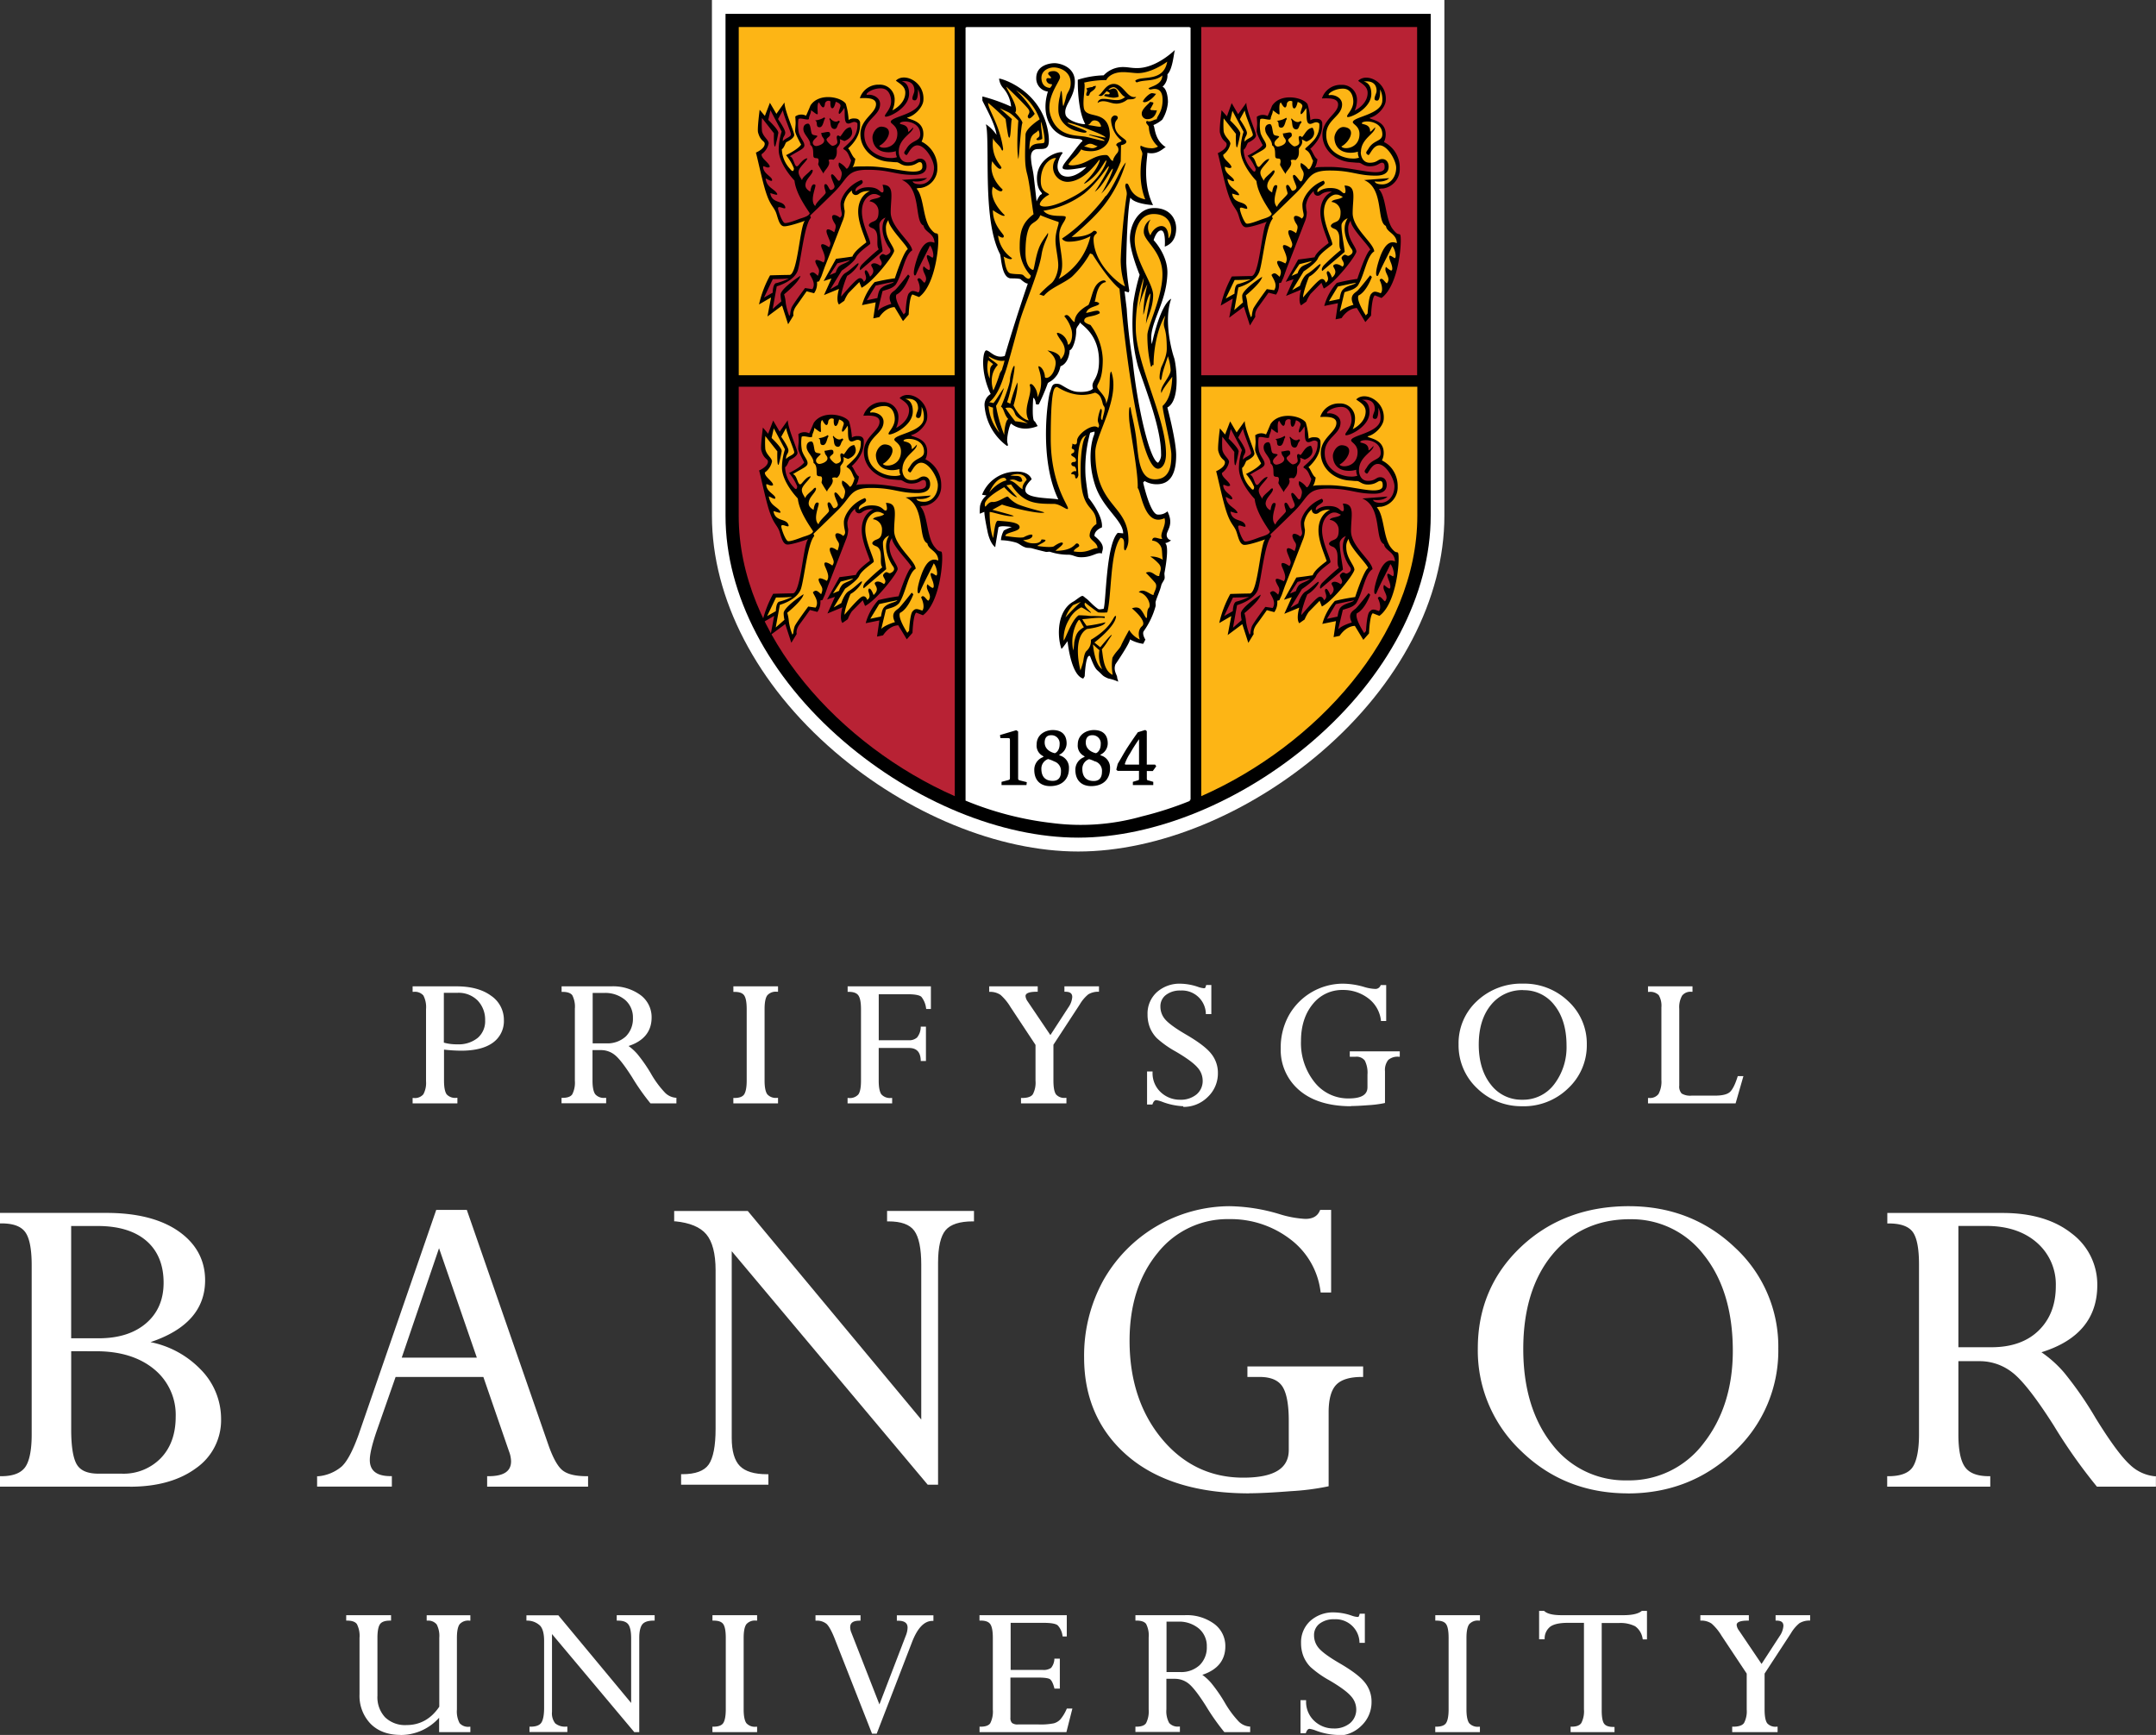 <svg id="09be3026-506f-4624-bcdc-d4747cfd4372" data-name="Layer 1" xmlns="http://www.w3.org/2000/svg" viewBox="0 0 666.84 536.65"><rect x="0" y="0" width="666.84" height="536.65" fill="#333333" stroke="none"/><title>bangor-logo</title><path d="M127.74,489.76H87.52v-3.24h.4c3.53,0,6-.92,7.34-2.73s2.06-5.28,2.06-10.17V421.3c0-5-.66-8.46-2-10.29s-3.77-2.69-7.44-2.69h-.4v-3.24h33c9.38,0,16.87,1.91,22.27,5.68s8.21,8.9,8.21,15.15c0,9-5.68,15.39-16.89,19.14a29.57,29.57,0,0,1,15.49,8.43,21.72,21.72,0,0,1,6.34,15.34,18.09,18.09,0,0,1-7.79,15.25c-5.14,3.78-12,5.7-20.4,5.7Zm-18.2-41.9v24.19c0,5.33.6,9,1.78,10.91s3.41,2.78,6.74,2.78h7.16a16.07,16.07,0,0,0,12-4.77c3.08-3.17,4.64-7.49,4.64-12.84a18.21,18.21,0,0,0-6.68-14.71c-4.46-3.68-10.47-5.55-17.87-5.55Zm0-4h8.53c6.12,0,11.05-1.56,14.65-4.66s5.4-7.29,5.4-12.53c0-5.52-1.78-9.87-5.29-12.92s-8.59-4.62-15.06-4.62h-8.24v34.73Z" transform="translate(-87.52 -29.9)" style="fill:#fff"/><path d="M269.41,489.76H238.19v-3.24h.4c4.73,0,7-1.51,7-4.61a9.11,9.11,0,0,0-.64-3.09l-7.93-23H209.88l-5.8,16.57c-1.45,4.2-2.18,7.26-2.18,9.11,0,3.3,2.1,5,6.43,5h.39v3.23H185.6v-3.19l.35,0a13,13,0,0,0,7.23-3c1.71-1.57,3.48-4.91,5.28-9.94l23.89-69.18.09-.27h9.47l.09.27,25.08,72.26c1.44,4.16,2.95,6.87,4.47,8.06s4,1.78,7.46,1.78h.4v3.24Zm-57.65-39.92H235L223.31,416l-11.55,33.89Z" transform="translate(-87.52 -29.9)" style="fill:#fff"/><path d="M377.69,489.14h-3.24l-.12-.14-60.49-72.08v57.8c0,4,.84,6.93,2.5,8.63s4.49,2.56,8.44,2.56h.4v3.24h-27V485.9h.4c4,0,6.75-1,8.14-3s2.13-5.74,2.13-11V422.83c0-5.17-1-8.92-2.88-11.15s-5.13-3.56-9.57-4l-.36,0v-3.2h22.76l.12.14L372.46,469V421.1c0-5-.73-8.57-2.17-10.52s-4.09-2.88-8-2.88h-.4v-3.23h26.88v3.23h-.4c-4,0-6.85.91-8.38,2.72s-2.33,5.22-2.33,10.11v68.62Z" transform="translate(-87.52 -29.9)" style="fill:#fff"/><path d="M473.9,491.83c-16,0-28.62-3.88-37.56-11.54s-13.51-17.93-13.51-30.48A48.24,48.24,0,0,1,428.74,426a45.1,45.1,0,0,1,39-23,55.88,55.88,0,0,1,15.5,2.45,32.35,32.35,0,0,0,8,1.48c2.3,0,3.77-.83,4.49-2.54l.11-.24h3.39V429.7H496l-.05-.34a23.93,23.93,0,0,0-9.46-16.22A30.3,30.3,0,0,0,467.71,407a27.55,27.55,0,0,0-22.15,10.47c-5.75,7-8.67,16.11-8.67,27.16,0,12.15,3.37,22.36,10,30.34s15.1,12,25.14,12c9.49,0,14.1-2.8,14.1-8.55v-9.1c0-5-.68-8.61-2-10.59s-3.69-2.91-7.07-2.91h-3.72v-3.24h35.79v3.24h-.4c-3.7,0-6.37.81-7.92,2.42s-2.35,4.47-2.35,8.5v22.88l-.3.08a77.79,77.79,0,0,1-11.37,1.45c-5.51.43-9.84.65-12.88.65Z" transform="translate(-87.52 -29.9)" style="fill:#fff"/><path d="M591,491.83c-12.91,0-24-4.37-32.9-13A42.7,42.7,0,0,1,544.6,447c0-12.5,4.5-23.07,13.38-31.44S578.08,403,591.32,403c12.86,0,23.89,4.3,32.79,12.77A41.67,41.67,0,0,1,637.54,447,42.6,42.6,0,0,1,624,478.85c-9,8.61-20.09,13-33,13Zm.66-84.8c-9.94,0-18,3.68-24,10.93s-9,17.11-9,29.21,3,22,8.9,29.46a28.36,28.36,0,0,0,23.25,11.18,28.79,28.79,0,0,0,23.58-11.43c6-7.61,9.08-17.25,9.08-28.63,0-12.24-3-22.2-8.9-29.6a28.12,28.12,0,0,0-23-11.11Z" transform="translate(-87.52 -29.9)" style="fill:#fff"/><path d="M754.37,489.76H736.1l-.12-.14a166.18,166.18,0,0,1-13.22-18.74c-5.44-8.56-9.76-14.09-12.83-16.44a16.3,16.3,0,0,0-10.1-3.5h-6.59V473.6c0,4.85.7,8.27,2.09,10.15s3.85,2.77,7.37,2.77h.4v3.24H671.22v-3.24h.4c3.67,0,6.18-.93,7.44-2.76s2-5.29,2-10.15V421c0-4.85-.64-8.23-1.92-10s-3.76-2.66-7.48-2.66h-.4v-3.24H707c8.79,0,15.92,2.11,21.2,6.27a19.69,19.69,0,0,1,8,16.08c0,10.21-5.81,17.18-17.27,20.73a36.08,36.08,0,0,1,7,6.28,111.83,111.83,0,0,1,9.82,14.19c4.47,7.23,8,12,10.52,14.29a12.93,12.93,0,0,0,7.68,3.6l.38,0v3.21Zm-61.12-43.13h10.2c6.2,0,11.12-1.74,14.63-5.18s5.29-8,5.29-13.73a17.1,17.1,0,0,0-5.87-13.46c-3.91-3.42-9.16-5.15-15.61-5.15h-8.65v37.52Z" transform="translate(-87.52 -29.9)" style="fill:#fff"/><path d="M211.48,566.55c-3.94,0-7.08-1.16-9.35-3.46a12.44,12.44,0,0,1-3.41-9.1V536.53a8,8,0,0,0-.8-4.24c-.5-.73-1.52-1.1-3-1.1h-.32v-1.67h13.87v1.67h-.32c-1.53,0-2.56.36-3.08,1.08s-.81,2.16-.81,4.2v18a9.07,9.07,0,0,0,2.37,6.63,8.91,8.91,0,0,0,6.63,2.4c4.18,0,7.59-1.91,10.13-5.68V536.53a7.78,7.78,0,0,0-.8-4.16,3.38,3.38,0,0,0-2.79-1.18h-.31v-1.66H233v1.67h-.32a3.49,3.49,0,0,0-3,1.11c-.56.77-.84,2.19-.84,4.23v22.16a7.73,7.73,0,0,0,.83,4.2,3.47,3.47,0,0,0,3,1.12H233v1.67h-9.66v-4.46a15.93,15.93,0,0,1-11.87,5.34Z" transform="translate(-87.52 -29.9)" style="fill:#fff"/><path d="M285.28,565.68h-1.59l-.09-.12-25.35-30.21v24.07a5,5,0,0,0,1,3.55,4.75,4.75,0,0,0,3.47,1H263v1.67H251.29V564h.32c1.65,0,2.76-.41,3.32-1.21s.88-2.37.88-4.56V537.44c0-2.15-.4-3.71-1.18-4.62a5.74,5.74,0,0,0-4-1.63l-.29,0v-1.64h9.87l.1.12,22.42,27V536.71c0-2.1-.3-3.57-.89-4.36s-1.66-1.16-3.25-1.16h-.32v-1.67H290v1.67h-.32c-1.66,0-2.82.37-3.44,1.1s-1,2.15-1,4.18v29.21Z" transform="translate(-87.52 -29.9)" style="fill:#fff"/><path d="M321.67,565.68H307.87V564h.32c1.49,0,2.5-.36,3-1.08s.81-2.17.81-4.24V536.53c0-2.1-.27-3.54-.8-4.28s-1.53-1.06-3-1.06h-.32v-1.67h13.81v1.67h-.32a3.49,3.49,0,0,0-3,1.11c-.56.77-.84,2.19-.84,4.24v22.15c0,2,.29,3.46.84,4.22a3.5,3.5,0,0,0,3,1.1h.32v1.67Z" transform="translate(-87.52 -29.9)" style="fill:#fff"/><path d="M358.71,566.16h-1.48l-.08-.21-11.33-28.83c-1-2.61-1.94-4.26-2.66-4.92a4.7,4.7,0,0,0-3.1-1h-.31v-1.66h13.93v1.67h-.32c-2.58,0-2.88,1.18-2.88,2.07a4.51,4.51,0,0,0,.38,1.67l8.66,22.16,8.2-21.36a7,7,0,0,0,.51-2.34c0-.94-.31-2.19-3-2.19h-.32v-1.67h11.31v1.73h-.32c-2.53,0-4.66,2.25-6.35,6.7l-10.8,28-.08.21Z" transform="translate(-87.52 -29.9)" style="fill:#fff"/><path d="M417.42,565.68H390.49V564h.32c1.52,0,2.54-.37,3-1.09a7.9,7.9,0,0,0,.79-4.17V536.53c0-2.08-.27-3.52-.81-4.27s-1.53-1.08-3-1.08h-.32v-1.67h27v6.58h-1.27l-.06-.25a5.68,5.68,0,0,0-1.49-3.2c-.63-.51-2.09-.76-4.34-.76H400.11v14.56H410a4,4,0,0,0,2.63-.64,4.71,4.71,0,0,0,1-2.57l0-.27h1.69v9.27h-1.66l-.06-.24c-.46-1.78-1-2.43-1.3-2.66s-1.24-.52-3.5-.52h-8.76v12.4a2.17,2.17,0,0,0,.5,1.64,2.84,2.84,0,0,0,1.86.46h6.4a20.52,20.52,0,0,0,4.65-.35,4.35,4.35,0,0,0,2.07-1.26,12.75,12.75,0,0,0,1.88-3.11l.09-.19h1.71l-.1.4-1.68,6.63-.06.24Z" transform="translate(-87.52 -29.9)" style="fill:#fff"/><path d="M474.21,565.68h-8l-.1-.11a69.88,69.88,0,0,1-5.61-8c-2.29-3.61-4.11-5.94-5.39-6.93a6.77,6.77,0,0,0-4.19-1.45h-2.64v9.45a7.53,7.53,0,0,0,.86,4.21,3.54,3.54,0,0,0,3,1.11h.32v1.67H438.7V564H439c1.5,0,2.52-.37,3-1.1a8,8,0,0,0,.8-4.21V536.41a7.83,7.83,0,0,0-.78-4.17c-.5-.71-1.52-1.06-3-1.06h-.32v-1.67H454a14.31,14.31,0,0,1,9.07,2.69,8.48,8.48,0,0,1,3.44,6.93c0,4.3-2.39,7.27-7.12,8.83a15.89,15.89,0,0,1,2.73,2.51,47.38,47.38,0,0,1,4.17,6,31.12,31.12,0,0,0,4.43,6,5.36,5.36,0,0,0,3.17,1.48l.3,0v1.65ZM448.32,547.1h4.17a8.36,8.36,0,0,0,6.09-2.15,7.64,7.64,0,0,0,2.2-5.71,7.08,7.08,0,0,0-2.43-5.58,9.53,9.53,0,0,0-6.51-2.15h-3.52V547.1Z" transform="translate(-87.52 -29.9)" style="fill:#fff"/><path d="M500.95,566.55a20.86,20.86,0,0,1-6.46-1.35,8.34,8.34,0,0,0-1.92-.53c-.17,0-.68,0-1.1,1.15l-.08.21h-1.63V555.8h1.73v.32a8,8,0,0,0,2.56,6.12,8.56,8.56,0,0,0,5.93,2.31,7.6,7.6,0,0,0,5.12-1.65,5.48,5.48,0,0,0,1.9-4.36,6.07,6.07,0,0,0-1.58-3.92c-1.07-1.28-3.37-3-6.81-5a31.13,31.13,0,0,1-5.78-4.1,10.11,10.11,0,0,1-2.19-3.37,11.11,11.11,0,0,1-.71-4,8.94,8.94,0,0,1,2.86-6.87,10.54,10.54,0,0,1,7.41-2.63,17.46,17.46,0,0,1,5.4,1,7,7,0,0,0,1.77.41c.29,0,.35-.07.35-.07a2.07,2.07,0,0,0,.28-.7l.07-.23h1.59v9H508l0-.29a7.38,7.38,0,0,0-7.79-7,7.12,7.12,0,0,0-4.57,1.38,4.39,4.39,0,0,0-1.69,3.63,6,6,0,0,0,1.43,3.88c1,1.2,3.12,2.77,6.4,4.68,3.88,2.25,6.54,4.25,7.89,6a9.37,9.37,0,0,1,2.06,6,10,10,0,0,1-3.15,7.38,10.52,10.52,0,0,1-7.57,3.06Z" transform="translate(-87.52 -29.9)" style="fill:#fff"/><path d="M545.25,565.68H531.44V564h.32c1.48,0,2.5-.36,3-1.08s.81-2.18.81-4.24V536.53c0-2.1-.27-3.54-.8-4.28s-1.53-1.06-3-1.06h-.32v-1.67h13.81v1.67h-.32a3.49,3.49,0,0,0-3,1.11c-.56.77-.85,2.19-.85,4.24v22.15c0,2,.29,3.46.84,4.22a3.52,3.52,0,0,0,3,1.1h.32v1.67Z" transform="translate(-87.52 -29.9)" style="fill:#fff"/><path d="M586.88,565.68H573.3V564h.32c1.49,0,2.5-.38,3-1.15a7.87,7.87,0,0,0,.81-4.17V531.88h-5c-2.46,0-4.26.38-5.35,1.13a4.61,4.61,0,0,0-1.81,3.67l0,.29h-1.71v-8.79h1.54l.09.08c.91.83,2.69,1.25,5.27,1.25h19.18c2.68,0,4.56-.43,5.6-1.26l.09-.07h1.59V537h-1.29l-.06-.25a5.76,5.76,0,0,0-2.3-3.81,10.11,10.11,0,0,0-5.12-1h-5.23v27c0,2.07.25,3.46.75,4.14s1.45,1,2.89,1h.32v1.67Z" transform="translate(-87.52 -29.9)" style="fill:#fff"/><path d="M637.28,565.68h-14V564h.32c1.69,0,2.81-.38,3.34-1.14a7.76,7.76,0,0,0,.83-4.18v-11.1L620,535.89a16,16,0,0,0-3.08-3.77,5.66,5.66,0,0,0-3.19-.94h-.3v-1.66h15v1.67h-.32c-2.29,0-3.45.45-3.45,1.34a3.34,3.34,0,0,0,.7,1.7l7,10.36,5.53-8.51a6.41,6.41,0,0,0,1.23-3.24c0-.71-.22-1.65-2.1-1.65h-.32v-1.67h10.69v1.65l-.3,0a6,6,0,0,0-3,.81,11.4,11.4,0,0,0-2.61,3.07l-8.18,12.52v11.1c0,2.09.27,3.52.8,4.26A3.39,3.39,0,0,0,637,564h.32v1.67Z" transform="translate(-87.52 -29.9)" style="fill:#fff"/><path d="M228.95,371.2H215.14v-1.67h.32a3.43,3.43,0,0,0,3-1.14,7.38,7.38,0,0,0,.83-4.05V342.05a7.78,7.78,0,0,0-.83-4.24,3.49,3.49,0,0,0-3-1.11h-.32V335h13.67c4.42,0,8,1,10.56,2.88a9,9,0,0,1,4,7.53,8.19,8.19,0,0,1-3.47,7.06c-2.27,1.62-5.55,2.43-9.76,2.43a49.33,49.33,0,0,1-5.29-.33v9.59c0,2.06.28,3.49.82,4.24a3.52,3.52,0,0,0,3,1.08h.32v1.67Zm-4.15-18.79a14.73,14.73,0,0,0,4.2.52,9.36,9.36,0,0,0,6.29-2,6.77,6.77,0,0,0,2.28-5.39,8.56,8.56,0,0,0-2.28-6.12A8.28,8.28,0,0,0,229,337h-4.2v15.37Z" transform="translate(-87.52 -29.9)" style="fill:#fff"/><path d="M296.72,371.2h-8l-.1-.11a69.94,69.94,0,0,1-5.61-8c-2.3-3.61-4.11-5.94-5.4-6.92a6.74,6.74,0,0,0-4.19-1.45h-2.64v9.45c0,2,.29,3.44.85,4.21a3.53,3.53,0,0,0,3,1.11H275v1.67H261.2v-1.67h.32c1.5,0,2.52-.37,3-1.1a7.93,7.93,0,0,0,.8-4.21V341.93a7.82,7.82,0,0,0-.78-4.16c-.5-.7-1.52-1.06-3-1.06h-.32V335h15.33a14.32,14.32,0,0,1,9.07,2.69,8.49,8.49,0,0,1,3.44,6.93c0,4.3-2.39,7.28-7.13,8.83a16,16,0,0,1,2.74,2.51,47.36,47.36,0,0,1,4.17,6,30.34,30.34,0,0,0,4.43,6,5.31,5.31,0,0,0,3.16,1.49l.3,0v1.65Zm-25.89-18.57H275a8.39,8.39,0,0,0,6.09-2.15,7.67,7.67,0,0,0,2.19-5.71,7.11,7.11,0,0,0-2.43-5.59,9.59,9.59,0,0,0-6.51-2.14h-3.51v15.59Z" transform="translate(-87.52 -29.9)" style="fill:#fff"/><path d="M328.15,371.2H314.34v-1.67h.32c1.49,0,2.5-.36,3-1.08s.81-2.17.81-4.23V342.05c0-2.1-.27-3.54-.8-4.28s-1.53-1.06-3-1.06h-.32V335h13.81v1.67h-.32a3.49,3.49,0,0,0-3,1.11c-.56.77-.84,2.19-.84,4.23v22.16c0,2,.28,3.46.84,4.22a3.5,3.5,0,0,0,3,1.1h.32v1.67Z" transform="translate(-87.52 -29.9)" style="fill:#fff"/><path d="M363.48,371.2H349.67v-1.67H350a3.51,3.51,0,0,0,3-1.09c.55-.76.82-2.18.82-4.22V342.05c0-2.06-.27-3.49-.81-4.25s-1.53-1.1-3-1.1h-.32V335h25.75V342H374l-.05-.25a7,7,0,0,0-1.46-3.52c-.4-.36-1.45-.79-4.18-.79h-9v14.23h9.22a3.58,3.58,0,0,0,2.64-.86,5.33,5.33,0,0,0,1.13-3.07l0-.29h1.61v10.64H372.3v-.31c-.12-2.5-1.31-3.72-3.64-3.72H359.3V364.2c0,2,.28,3.47.84,4.22a3.54,3.54,0,0,0,3,1.1h.32v1.67Z" transform="translate(-87.52 -29.9)" style="fill:#fff"/><path d="M417.31,371.2h-14v-1.67h.32c1.69,0,2.81-.38,3.34-1.14a7.69,7.69,0,0,0,.83-4.18V353.11l-7.74-11.71a16.2,16.2,0,0,0-3.08-3.76,5.68,5.68,0,0,0-3.19-.94h-.31V335h15v1.67h-.32c-2.29,0-3.45.45-3.45,1.34a3.36,3.36,0,0,0,.69,1.7l7,10.36,5.53-8.51a6.43,6.43,0,0,0,1.23-3.25c0-.7-.22-1.64-2.1-1.64h-.32V335h10.69v1.66l-.3,0a6,6,0,0,0-3,.81,11.53,11.53,0,0,0-2.61,3.07l-8.18,12.52v11.1c0,2.08.27,3.52.8,4.26a3.37,3.37,0,0,0,2.9,1.07h.32v1.67Z" transform="translate(-87.52 -29.9)" style="fill:#fff"/><path d="M453.5,372.08a20.84,20.84,0,0,1-6.46-1.35,8.22,8.22,0,0,0-1.92-.53c-.45,0-.82.39-1.1,1.15l-.08.21H442.3V361.32H444v.32a8,8,0,0,0,2.55,6.12,8.58,8.58,0,0,0,5.93,2.31,7.64,7.64,0,0,0,5.13-1.65,5.42,5.42,0,0,0,1.89-4.37,6.05,6.05,0,0,0-1.57-3.91c-1.07-1.28-3.37-3-6.81-5a30.66,30.66,0,0,1-5.78-4.1,10.1,10.1,0,0,1-2.19-3.36,11.1,11.1,0,0,1-.7-4,8.93,8.93,0,0,1,2.87-6.87,10.5,10.5,0,0,1,7.4-2.63,17.58,17.58,0,0,1,5.4,1,6.84,6.84,0,0,0,1.77.4c.29,0,.35-.07.35-.07a2.24,2.24,0,0,0,.28-.7l.07-.23h1.59v9h-1.7l0-.29a7.38,7.38,0,0,0-7.79-7,7.09,7.09,0,0,0-4.57,1.38,4.37,4.37,0,0,0-1.69,3.62,6,6,0,0,0,1.43,3.88c1,1.19,3.12,2.77,6.4,4.68,3.89,2.26,6.54,4.26,7.89,6a9.38,9.38,0,0,1,2.06,6,10,10,0,0,1-3.15,7.38,10.52,10.52,0,0,1-7.57,3.06Z" transform="translate(-87.52 -29.9)" style="fill:#fff"/><path d="M505.41,372.08c-6.8,0-12.19-1.66-16-4.92a16.36,16.36,0,0,1-5.77-13A20.58,20.58,0,0,1,486.14,344a19.25,19.25,0,0,1,16.64-9.83,23.87,23.87,0,0,1,6.61,1,13.56,13.56,0,0,0,3.34.62,1.69,1.69,0,0,0,1.76-1l.08-.19h1.69v11.12h-1.63l0-.28a10,10,0,0,0-3.95-6.77,12.72,12.72,0,0,0-7.87-2.55,11.52,11.52,0,0,0-9.26,4.38c-2.41,2.93-3.64,6.76-3.64,11.41a19.36,19.36,0,0,0,4.21,12.76,13.19,13.19,0,0,0,10.53,5c3.92,0,5.82-1.13,5.82-3.47v-3.86a8.34,8.34,0,0,0-.83-4.4,3.24,3.24,0,0,0-2.87-1.17H505v-1.67h15.46v1.67h-.32a4.44,4.44,0,0,0-3.25,1,5,5,0,0,0-1,3.49v9.81l-.24.06a33.48,33.48,0,0,1-4.84.62c-2.34.18-4.18.27-5.47.27Z" transform="translate(-87.52 -29.9)" style="fill:#fff"/><path d="M558.39,372.08a19.55,19.55,0,0,1-14-5.54,18.22,18.22,0,0,1-5.74-13.59,17.73,17.73,0,0,1,5.71-13.42,20,20,0,0,1,14.22-5.37,19.62,19.62,0,0,1,14,5.45,17.8,17.8,0,0,1,5.73,13.35,18.17,18.17,0,0,1-5.78,13.59,19.67,19.67,0,0,1-14.1,5.54Zm.28-35.92a12.36,12.36,0,0,0-10,4.58c-2.51,3.05-3.78,7.18-3.78,12.27s1.26,9.26,3.74,12.38a11.87,11.87,0,0,0,9.73,4.68,12,12,0,0,0,9.87-4.79,18.85,18.85,0,0,0,3.81-12c0-5.15-1.26-9.34-3.73-12.44a11.78,11.78,0,0,0-9.61-4.65Z" transform="translate(-87.52 -29.9)" style="fill:#fff"/><path d="M624.32,371.2H597.24v-1.68h.32a3.3,3.3,0,0,0,2.93-1.22,8.07,8.07,0,0,0,.89-4.39V341.54a6.48,6.48,0,0,0-.82-3.82,3.65,3.65,0,0,0-3-1h-.32V335H611v1.68h-.32a3.3,3.3,0,0,0-2.88,1.17,7.24,7.24,0,0,0-.89,4.11v23.74a3.16,3.16,0,0,0,.74,2.45,5.11,5.11,0,0,0,3.08.65H618c2.16,0,3.67-.36,4.5-1.06s1.66-2.3,2.43-4.74l.07-.23h1.75l-.12.41L624.39,371l-.07.23Z" transform="translate(-87.52 -29.9)" style="fill:#fff"/><path d="M421,293.29c-24.64,0-52.78-11.54-75.28-30.86-24.17-20.76-38-47.37-38-73V29.9H534.26V189.43c0,25.63-13.86,52.24-38,73-22.5,19.32-50.64,30.86-75.27,30.86Z" transform="translate(-87.52 -29.9)" style="fill:#fff"/><path d="M421,289c23.65,0,50.75-11.15,72.49-29.83,23.22-20,36.54-45.38,36.54-69.76V34.18H311.92V189.43c0,24.39,13.32,49.81,36.54,69.76C370.2,277.87,397.3,289,421,289Z" transform="translate(-87.52 -29.9)"/><rect x="371.54" y="8.36" width="66.77" height="107.71" style="fill:#b82234"/><path d="M316,149.52h66.83V276.17C347.64,260.67,316,226.55,316,189.43Z" transform="translate(-87.52 -29.9)" style="fill:#b82234"/><rect x="228.49" y="8.36" width="66.77" height="107.71" style="fill:#fdb515"/><path d="M459.06,149.52V276.17c35.15-15.49,66.83-49.61,66.83-86.74v-39.9Z" transform="translate(-87.52 -29.9)" style="fill:#fdb515"/><path d="M426.45,262.87c.27,0,1.52-.73,1.52-2.8a2.52,2.52,0,0,0-2.63-2.75c-1.64,0-2,1.23-2,2.26C423.35,262.29,426.42,262.87,426.45,262.87Zm-12.88,2.55a10.22,10.22,0,0,0-1.87-.73,3.13,3.13,0,0,0-2.09,3c0,2.46,1.22,3.75,3.53,3.75,2.09,0,2.53-1.55,2.53-2.85A3.07,3.07,0,0,0,413.57,265.42Zm.17-2.55c.27,0,1.52-.73,1.52-2.8a2.52,2.52,0,0,0-2.63-2.75c-1.65,0-2,1.23-2,2.26C410.64,262.3,413.71,262.87,413.74,262.87Zm21.7,3.29c0,.21,0,.25.62.25h3.54c.18,0,.22,0,.22,0a1.27,1.27,0,0,0,0-.38v-7.48A50.49,50.49,0,0,0,437,263,13.86,13.86,0,0,0,435.43,266.16ZM455.51,38.42v-.15H386.34v.15h-.18V277.55A99.85,99.85,0,0,0,413,284.49a69.12,69.12,0,0,0,27.7-2.06,107.7,107.7,0,0,0,14.82-4.78v-.3l.24-.1V38.42ZM405,272.74h-7.71v-1l.2-.05,1.69-.44c.71-.19.71-.23.71-.89V259.12c0-.86,0-.89-.74-.91l-2,0h-.22l0-.22-.1-.49,0-.24.23-.07,4.71-1.4.13,0,.11.08.3.22.11.08v14.37c0,.5,0,.64.77.82l1.7.42.21.05Zm7.33.32c-3.07,0-4.91-1.85-4.91-5a4.12,4.12,0,0,1,2.43-3.85,2.26,2.26,0,0,0,.49-.33h0a1.56,1.56,0,0,1-.32-.17,3.6,3.6,0,0,1-1.87-3.55c0-2.92,2.52-4.44,5-4.44,2.75,0,4.27,1.47,4.27,4.15a3.87,3.87,0,0,1-2.08,3.39l-.26.18c.1.06.27.14.41.2a3.9,3.9,0,0,1,2.65,3.93C418.15,271,415.92,273.06,412.33,273.06Zm12.71,0c-3.07,0-4.91-1.85-4.91-5a4.12,4.12,0,0,1,2.43-3.85,2.17,2.17,0,0,0,.5-.33h0a1.66,1.66,0,0,1-.32-.17,3.6,3.6,0,0,1-1.87-3.55c0-2.92,2.52-4.44,5-4.44,2.75,0,4.27,1.47,4.27,4.14a3.87,3.87,0,0,1-2.09,3.39l-.26.18.41.2a3.89,3.89,0,0,1,2.65,3.93C430.87,271,428.64,273.06,425,273.06Zm20-6-.89,1.23-.08.11h-1.61a.54.54,0,0,0-.23,0,2,2,0,0,0,0,.29v1.67c0,.85,0,.85.69,1l1.1.32.2.06v1h-6.31v-1l.19-.06,1.3-.39c.4-.1.4-.1.4-.92v-1.62a1.87,1.87,0,0,0,0-.4h0a1.79,1.79,0,0,0-.27,0H433.2l-.08-.07-.19-.17-.12-.11,0-.16.42-1.67c.37-.62.73-1.23,1.11-1.89.51-.89,1.09-1.9,1.78-3,1.53-2.34,2.85-4.22,3.32-4.85l.05-.07.08,0,2.09-.64.13,0,.11.09.22.17.1.08V266a1.66,1.66,0,0,0,0,.41h2.56l.08.11.15.2.12.16Zm-18.8-1.61a10.24,10.24,0,0,0-1.87-.73,3.13,3.13,0,0,0-2.09,3c0,2.46,1.22,3.76,3.54,3.76,2.09,0,2.53-1.55,2.53-2.85A3.07,3.07,0,0,0,426.28,265.42Z" transform="translate(-87.52 -29.9)" style="fill:#fff"/><path d="M475.9,82.18c-.1,1.67-1.13.21-1.13.21a9.4,9.4,0,0,1-2.61-6.16c.76-.45,1.11-2.07,1.42-2.22S476,72.85,476,71.79s-3-7.62-3-10.1l-2.53,3.53-2-3.43L467,65.88,465.35,64s-.79,5.92-.5,7c.77,2.89,2.06,2.55,2.06,3.56,0,1.56-2.74,2.72-2.74,2.72.31.83,1.87,8.34,3,12,1.3,4.14,2.21,4.5,3.07,6.27.7,1.44,1,4.64,2.72,4.64s6.41-1.71,6.41-1.71c-1.57,1.51-2.27,16.81-4.79,16.81-1.71,0-6.06.13-6.06.13a34.21,34.21,0,0,0-3.43,9l3.73-2.17-1.11,5.91,4.54-3.38,1.87,5.8,1.67-2.73s-.41-1.3,1-3.13c1.21-1.62,3.08-4.29,3.08-4.29l2.32.6a5.23,5.23,0,0,0,.91-3.53l.66-.16.72-1.58,1-2.82c.36-.87,4.3-11.08,5.49-14.16a8.12,8.12,0,0,0,.73-3.32,9.51,9.51,0,0,1-.24-2.13A7.17,7.17,0,0,1,493.86,89s0,.05,0,.08a1.24,1.24,0,0,0,1.21,1.37,1.63,1.63,0,0,0,1-.39,4.55,4.55,0,0,1,2.91-.88l.58,0c-1.64.64-3.65,2.62-3.65,6.38,0,2.64,1.1,5.59,1.91,7.74.23.62.51,1.35.63,1.79l-.41.31c-1.66,1.28-3.33,2.64-3.9,4l0,.08c-2.54.4-5.11.7-5.11.7l-3.85,6.9,2.43-.8-2.32,5.15,4.64-1.92s-1.06,3.53,0,4.84l1.66-1.17a11.78,11.78,0,0,1,1.28-2.37l3.37-3.43.71,1.77c3.49-1.74,9.91-10,10.09-11.41,0-1.41-2.52-3.63-2.52-6.91a3.87,3.87,0,0,1,.76-2.67c0,2.32,5.55,7.57,6.06,9-1.26.71-3.68,8-4,9A62.7,62.7,0,0,0,501,117.4a17.56,17.56,0,0,0-3.9,7.14l4.24-.86-.73,5,1.87-.39s1.77-3,4.71-3.11l2.62,4.34,1.77-2s.2-5.6,1.16-6.26l2.07.81c5.71-4.17,6.49-19.18,5.71-19.65-.49-.3-.69.3-2.17-1.58-2.42-3.07-2-10-4.34-12.42,0,0,.24-.21,1.3-.21a6.08,6.08,0,0,0,5.15-6.26,8.82,8.82,0,0,0-4.89-8.12,5.29,5.29,0,0,0,.55-2.38c0-4.44-4.91-4.45-5-5.1,2.37-.5,4.85-3.24,5-5.25.55-5.7-5.82-8.91-8.53-6.21.86.76,2.93,1.62,2.93,3.73,0,3.64-4,5.5-4,5.5a7.87,7.87,0,0,0,.71-3.18,4.59,4.59,0,0,0-4.84-4.79,6.06,6.06,0,0,0-6,4.19c1.21,0,5-.4,5,1.87,0,2.88-4.85,4.59-4.85,9.34s4.15,8.22,8.83,8.53c1.25.08,1.47.16,2.37.16s1.48,1.1,3.43,1.1c2.42,0,3-1.11,3.79-1.11s.81.81.81,1.26.15,1.67-2.83,1.67c-3.18,0-8.88-1.62-14-1.62-4,0-4.59.08-4.82.37a6.9,6.9,0,0,0,.87-2.77c-1-.49-1.76-3.15-2.26-3.15,4.35-3.94,3.72-7.4,3.75-8.18-.29-1-.93-1.16-2-1.16a2.94,2.94,0,0,0-1.67.45,22.07,22.07,0,0,0-.88-5c-1.4-2.12-8.28-3.55-10.95.49,0,0-1,2.45-1.4,3.21a3.2,3.2,0,0,0-3.34.24s.08,1.08.11,1.88-.15,1.72-.15,2.62,1.87,4.24,1.87,4.24c-1.06,1.56-4.69,3.28-4.69,3.28A14.76,14.76,0,0,1,475.9,82.18Z" transform="translate(-87.52 -29.9)"/><path d="M486.5,60" transform="translate(-87.52 -29.9)"/><path d="M477.13,81.39c.46-.37,1.73-2.33,2.95-2.33-.1.71-1.93,2.23-2.54,3.45s.41,2.44.91,3.35c-.1-.81,1.83-2.13,2.44-2.84s1.11-.47.71.41c-.51,1.12-2.1,2.28-2.13,4,0,.9.67,1.53,1.52,2,0,0,.3-2.94,1.52-2.13.49.33-1.93,4.87,0,6.6.31-1.32,3.25-3.55,3.25-4.16s-1-2.64,0-2.64c.61,0,1.12,1.83,1.52,1.83s1.22-.4,1.22-1.12S486.67,84,487.79,84c.52,0,1.72,2,2,2s.61-.2.92-1.83-1.42-2.23-.81-3.86a6.06,6.06,0,0,1,2.13,1.73c.51.91,1.52-1.62,1.62-2.44-.31-.37-.67-1.66-1.22-2.44s-1.22-.92-1.22-1.12c0-.41.61-.51,2.64-2.74a6.92,6.92,0,0,0,1.72-5.18c-1.22-1.12-2.23.51-3.25,0s-.51-3.65-.81-4.77c0,0-1.32,2.13-1.62,1.83s.1-1.22.41-2.23-1.42-1.52-1.42-1.52-.41,2.13-1.12,2-.51-2.13-.51-2.13a1.1,1.1,0,0,0-1.73.91c-.36,2-1.32.31-1.83-.61-.71.31-.41,2.64-.41,3.45s-1.42-.71-2.13-1c.2.71-.6,1.77-.6,2.58s-2.65-.44-3.25.17a12.64,12.64,0,0,0,.13,4.34c.66,1.87,1.71,2.7,1.71,3.81s-1.62,1.55-4.55,3.4C476,78.62,476,82.3,477.13,81.39ZM487,66.49c.53.73,1.79,1.65,2.71.86.4.13.53.26.06.79s-.47,1.86-1.39,1.78c-1.59-.13-.93-2.45-1.52-3Zm-1.65-.2.2.46c-.46.13-.53,2.64-1.72,2.64-1.45,0-.33-1.79-1.45-2.12A6.48,6.48,0,0,0,485.4,66.29Zm-6.54,3.64c0-1.52,1.13-1.65,1.45-1.65.86,0,.79,2.58,1.19,3.17s1.52.33,1.72.73c-.33.53-1.46,1.19-1.46,2a1.07,1.07,0,0,0,1.06,1.06c.46,0,2.45-.53,2.45-1.72,0-.59-.46-.92-.66-1.32s-.16-.89-.33-1c.79-.06,1.59-.33,2.18-.33s.66.4.66.93-1.12.92-1.12,1.45,1.46,1.92,1.92,1.92,1.52-.4,1.52-1.12-.43-1.62,0-2c.26-.26.86.27.86.27.89-.89,1.46-2.71,3.24-2.91,1.79,3.11-1.92,4.3-1.92,4.3L490.16,73c.57,1.8-1,2.41-.92,3.11.14,2-.26,2.63-1,3.31-.46-.13-1.46-.2-1.52.2.92,1.65-1.85,3.44-1.52,4.16a25.76,25.76,0,0,1-1.65-2.65c-.33-.4.29-1-.07-1.92-.2-.53-1.39.07-1.52-.86s.17-2.86-1-3.52C481,73,478.85,71.71,478.85,69.93Zm29.59,7c0,1.35.67,3.31,2.76,3.31,2.41,0,2.51-1.14,3.86-1.14s2,1.1,2,2.37-.66,2.76-3.94,2.76c-5.83,0-7.36-1.58-14.32-1.58-6.58,0-6,2.62-10.26,6.84s-7.56,7.35-7.56,7.35l.25.68c-2,2.11-3,12.5-4.06,16.14s-6.59,5.15-6.59,5.15l-1.26,7,2.7-2.37a9.18,9.18,0,0,1-.25-2c-.08-1.52,4.14-4.65,6.17-5.92-.34,1.94-5.07,5.75-5.07,5.75a11.77,11.77,0,0,1,.51,2.7,18.78,18.78,0,0,0,1.1,4.06l.26-.42a9.57,9.57,0,0,1,.46-2.22c.67-1.35,4.18-6.06,4.18-6.06l2.28.34c1.18-1.86-.42-3.63-.84-4.73.93-.93,1.44-.42,2.53.59.85-2,.09-2.2-.59-3.8s.59-1.27,2.37-.34c.68-1.1.51-2-.5-4.31s1.18-1.18,2.2-.42c.76-1.18.42-1.44-.51-3.8s.51-2,2.11-.84c1-2.7.17-2.2-.51-4s1-1.61,2.28-.51c1.18-1.1.19-1.49.19-4.28,0-2,2.38-5.92,6.52-7.44,1.43,1.44-1.9,1.67-1.9,3.27,0,.93.68-1,4-1s3.46,1.61,4.31,1.61.08-2.37.08-2.37c3.89,0,2.53,3.8,2.53,8.53s6.5,9.21,6.67,11.83c-2.35,1.41-3,7.37-5.1,10.63-1.18,1.31-2.63,1.45-4.1,2l-1.44,6c1.18-1.27,4.22-2.11,4.22-2.11-1.44-2.87.42-3.63,1.18-4.31s4-4.82,4-4.82l.51.51s-1.61,4.56-4.14,5.75c-.68,1.44,1.69,5.24,2.28,6.17a4,4,0,0,1,.55-.62s.26-5.1,1.06-6,1.18-.93,3-.25c.76-.76.34-2.79-.34-4.06.76-1.44,1.95,1.4,2.32.9,1.35-1.82-1.22-3.26-.37-5,0,0,1.42,1.34,1.77,1.1s.17-1.27-.17-2.2c-1.76-4.22.9-1.43,1.18-1.61.59-.36-.08-3.08-.84-3.75-.42,1.18-3,5.78-4.31,9-.23.56-1.52.76.25-4.73,2.11-6.53,4.48-5.49,5.49-5.15-.09-3-3.13-3.29-3.38-5.32-3-1.27-.51-11.66-6.76-14.19L517.2,85c-1.52,1.52-4.48,1-4.48,1s0,.93,2.37.93,4.26-2.2,4.26-5.16c0-2.18-2.64-6.92-5.16-6.92-2.09,0-3,3.21-3.46,3-1.25-.63-.38-1.18.08-2,1.6-2.76,4.25-2.14,4.26-4.39,0-4.24-5.44-4.4-6.23-3.62s2.51,0,2.44,2.7c0,.5,1.58-1.39,1.58-1.25C512.86,71.27,508.45,72.76,508.45,76.93Zm-6-1.73c.61,1.1,5.6.79,5.6-3.86,0-2.44-2.06-3-2.06-3.64,0-1.69,9.13-2.37,9.13-6.76a6.89,6.89,0,0,0-.68-3.38s.17,3.46-.93,3.46c-1.69,0-.17-2-.17-3,0-3.72-4-2.87-4-2.87s2.37.09,2.37,3.8c0,4.73-6.93,7.6-7.43,7.1s1.86-2.11,1.86-4.73c0-1.27-.51-4-3.21-4-3.21,0-5.32,2.2-4.06,2s3.8.68,3.8,2.87c0,3.72-4.9,4.65-4.9,9.38,0,5.92,6,7.35,7.86,7.35a5.5,5.5,0,0,0,2.28-.25,3.65,3.65,0,0,1-.34-1.86,7.78,7.78,0,0,1-2.2.34c-4.56,0-5.07-3.46-5.07-4.65s1.19-3.49,3-3.3C507.22,69.63,504.88,73.9,502.42,75.2ZM498,113.91c.59-.76,1.52,1.86,1.52,1.86,2.37-2.11-.25-3.26.51-3.89,1-.85,2.7.51,2.7.51,1.27-1.1-.71-2.24-.17-3,1.1-1.44,1.44-.08,2.2-.42s1.6-1,.76-2.11S502,101,504.35,97.43a3,3,0,0,0-1.86,1.77c-.33,1.27.93,7.69.93,8.62l-6.93,5.91s-.51-.51.42-1.69a66,66,0,0,1,5.32-4.82c-1.1-1.44.51-5.07-1.69-6.42-.59-.25-2.25-.75-.84-1.77.93-.68,2.45-.34,2.45-3.38a3.14,3.14,0,0,0-2.79-3.29c.34-.93,2.79-.68,3.46-1.6-1.27-.59-1.27-.68-2.2-.68S497,91.44,497,95.57s3.08,9.5,2.53,10.05-3.72,2.62-4.39,4.22-4.4,4-4.4,4l-3.54,5.81,2.37-1.35s.87-2.83,2.26-3.67c2-1.18,3.8-3.29,4.1-3s-1.55,2.84-3.5,3.85c-.59,1.18-2,5.49-1.86,6.42,0,0,4.23-5.07,5.41-5.58s1.6,1,1.6,1C499.2,116.19,497.42,114.67,498,113.91ZM490,112.5c.76-.68,2.4-1,3.33-1.88l-3.92,1L487,115.23l1.87-.79A4.51,4.51,0,0,1,490,112.5Zm-19.62,5.29a20.76,20.76,0,0,0,4-1.48c-1.87.2-5,.2-5,.2l-2.74,5.74,2.71-1.52S469.32,118.13,470.33,117.79Zm-4-36.16c0,2.06,2.62,3,2.79,4s-2.07-.64-2-.34c.38,2.83,2.72,3.12,3.55,4.65.51.93-2.16-.36-2.11-.08.57,3.31,4,2.06,4.65,4.22.34,1.21-2.16-.69-2.24.38-.05.71,1.31,4.44,2.07,4.61s3.21-.76,4.31-1.18,3.21-.85,3.46-1.86c-1.18-1.86-4.31-6.17-4.73-10.14-2.45-2.62-4.9-6.42-4.9-9.55a18.25,18.25,0,0,1,.93-5.66l-3.46-6.51-.68,3s3.21,3,3.12,4.06a41.57,41.57,0,0,1-.93,4.14c-.59.84-.42-4.06-.42-4.06L466,66.51a26.9,26.9,0,0,0,0,4.08c.4,1.82,2.07,2.68,2.07,3.78a5.56,5.56,0,0,1-2.2,3.38c-.17,1.35,2.45,2.7,2.54,3.89C467.77,82.39,466.34,81.1,466.33,81.63Zm6.14-7.92c.53-.92,2.56-1.32,2.5-2.17s-2.43-6.18-2.5-7.49L471,66.81S473.19,70,473.19,71,472.34,72.33,472.47,73.71Zm34.44,43.65c-2.42.45-5.65,1.18-5.65,1.18l-2.76,4.55,3.29-.69c.29-1.57.47-2.44,1.18-3.07C504.33,118.12,506.48,118.05,506.91,117.36Z" transform="translate(-87.52 -29.9)" style="fill:#fdb515"/><path d="M334.09,180.36c-.1,1.67-1.13.21-1.13.21a9.4,9.4,0,0,1-2.61-6.16c.76-.45,1.11-2.07,1.41-2.22s2.42-1.16,2.42-2.22-3-7.62-3-10.09l-2.52,3.53-2-3.43-1.56,4.09-1.62-1.92s-.78,5.92-.5,7c.77,2.89,2.06,2.55,2.06,3.56,0,1.56-2.74,2.72-2.74,2.72.31.83,1.87,8.34,3,12,1.3,4.14,2.21,4.5,3.07,6.27.7,1.44,1,4.64,2.73,4.64s6.41-1.71,6.41-1.71c-1.57,1.51-2.27,16.81-4.8,16.81-1.71,0-6.05.13-6.05.13a34.2,34.2,0,0,0-3.43,9l3.74-2.17-1.11,5.91,4.54-3.38,1.87,5.8,1.67-2.73s-.41-1.3,1-3.13c1.21-1.61,3.08-4.29,3.08-4.29l2.32.6a5.23,5.23,0,0,0,.91-3.53l.66-.16.72-1.58,1-2.82c.36-.87,4.3-11.08,5.49-14.16a8.16,8.16,0,0,0,.73-3.32,9.43,9.43,0,0,1-.24-2.13,7.17,7.17,0,0,1,2.39-4.25s0,.05,0,.08a1.24,1.24,0,0,0,1.21,1.37,1.63,1.63,0,0,0,1-.39,4.54,4.54,0,0,1,2.91-.88l.58,0c-1.64.64-3.65,2.62-3.65,6.38,0,2.64,1.1,5.59,1.91,7.75.23.62.51,1.35.63,1.79l-.41.31c-1.66,1.28-3.33,2.64-3.9,4l0,.08c-2.54.4-5.11.7-5.11.7l-3.84,6.9,2.43-.8-2.32,5.15,4.64-1.92s-1.06,3.53,0,4.85c.15-.11,1.66-1.17,1.66-1.17A11.75,11.75,0,0,1,351,219l3.37-3.43.71,1.77c3.49-1.74,9.91-10,10.09-11.41,0-1.41-2.52-3.63-2.52-6.92a3.87,3.87,0,0,1,.76-2.67c0,2.32,5.55,7.57,6.05,9-1.26.71-3.68,8-4,9a62.73,62.73,0,0,0-6.29,1.19,17.53,17.53,0,0,0-3.9,7.14l4.24-.86-.73,5,1.87-.39s1.77-3,4.71-3.1l2.62,4.34,1.77-2s.2-5.6,1.16-6.26l2.07.81c5.71-4.17,6.49-19.18,5.71-19.65-.49-.3-.69.3-2.17-1.58-2.42-3.07-2-10-4.34-12.42,0,0,.24-.21,1.3-.21a6.08,6.08,0,0,0,5.15-6.26,8.82,8.82,0,0,0-4.89-8.12,5.28,5.28,0,0,0,.55-2.38c0-4.44-4.91-4.45-5-5.1,2.37-.5,4.85-3.24,5-5.25.55-5.7-5.82-8.91-8.53-6.21.86.76,2.93,1.62,2.93,3.73,0,3.63-4,5.5-4,5.5a7.87,7.87,0,0,0,.71-3.18,4.59,4.59,0,0,0-4.84-4.79,6.06,6.06,0,0,0-6,4.19c1.21,0,5-.4,5,1.87,0,2.88-4.85,4.59-4.85,9.34s4.15,8.22,8.83,8.53c1.25.08,1.47.16,2.37.16s1.48,1.1,3.44,1.1c2.42,0,3-1.11,3.79-1.11s.81.81.81,1.26.15,1.67-2.83,1.67c-3.18,0-8.88-1.62-14-1.62-4,0-4.59.08-4.82.37a6.9,6.9,0,0,0,.87-2.77c-1-.49-1.76-3.15-2.26-3.15,4.35-3.94,3.72-7.4,3.76-8.18-.3-1-.93-1.16-2-1.16a2.93,2.93,0,0,0-1.66.45,22.08,22.08,0,0,0-.88-5c-1.41-2.12-8.28-3.55-10.94.49,0,0-1,2.45-1.4,3.21a3.21,3.21,0,0,0-3.34.24s.08,1.08.1,1.88-.15,1.72-.15,2.63,1.87,4.24,1.87,4.24c-1.06,1.56-4.69,3.28-4.69,3.28A14.76,14.76,0,0,1,334.09,180.36Z" transform="translate(-87.52 -29.9)"/><path d="M344.69,158.21" transform="translate(-87.52 -29.9)"/><path d="M335.32,179.57c.46-.37,1.73-2.33,2.94-2.33-.1.71-1.93,2.23-2.54,3.45s.41,2.44.91,3.35c-.1-.81,1.83-2.13,2.43-2.84s1.11-.47.71.41c-.51,1.12-2.1,2.28-2.13,4,0,.9.67,1.53,1.52,2,0,0,.3-2.94,1.52-2.13.49.33-1.93,4.87,0,6.6.31-1.32,3.25-3.55,3.25-4.16s-1-2.64,0-2.64c.61,0,1.12,1.83,1.52,1.83s1.22-.41,1.22-1.12-1.83-3.76-.71-3.76c.52,0,1.73,2,2,2s.61-.2.91-1.83-1.42-2.23-.81-3.86a6,6,0,0,1,2.13,1.73c.51.91,1.52-1.62,1.62-2.44-.31-.37-.67-1.67-1.22-2.44s-1.22-.92-1.22-1.12c0-.41.61-.51,2.64-2.74a6.93,6.93,0,0,0,1.73-5.18c-1.22-1.12-2.23.51-3.25,0s-.51-3.65-.81-4.77c0,0-1.32,2.13-1.63,1.83s.1-1.22.41-2.23-1.42-1.52-1.42-1.52-.41,2.13-1.12,2-.51-2.13-.51-2.13a1.1,1.1,0,0,0-1.73.91c-.36,2-1.32.31-1.83-.61-.71.3-.41,2.64-.41,3.45s-1.42-.71-2.13-1c.2.71-.6,1.77-.6,2.58s-2.64-.45-3.25.17a12.65,12.65,0,0,0,.13,4.34c.66,1.87,1.71,2.7,1.71,3.81s-1.62,1.55-4.55,3.4C334.16,176.8,334.21,180.48,335.32,179.57Zm9.92-14.9c.53.73,1.79,1.65,2.71.86.4.13.53.26.07.79s-.47,1.86-1.39,1.78c-1.59-.13-.93-2.45-1.52-3Zm-1.65-.2.2.46c-.46.13-.53,2.64-1.72,2.64-1.45,0-.33-1.78-1.45-2.12A6.47,6.47,0,0,0,343.59,164.47ZM337,168.11c0-1.52,1.12-1.65,1.45-1.65.86,0,.79,2.58,1.19,3.17s1.52.33,1.72.73c-.33.53-1.46,1.19-1.46,2A1.07,1.07,0,0,0,341,173.4c.46,0,2.45-.53,2.45-1.72,0-.59-.45-.92-.66-1.32s-.17-.89-.33-1c.79-.07,1.59-.33,2.18-.33s.66.4.66.92-1.12.93-1.12,1.45,1.46,1.92,1.92,1.92,1.52-.4,1.52-1.12-.43-1.62,0-2c.27-.26.86.27.86.27.89-.89,1.45-2.71,3.24-2.91,1.78,3.11-1.92,4.3-1.92,4.3l-1.45-.59c.57,1.8-1,2.41-.93,3.11.14,2-.27,2.63-1,3.31-.46-.13-1.45-.2-1.52.2.93,1.65-1.85,3.44-1.52,4.16a25.77,25.77,0,0,1-1.65-2.64c-.33-.4.29-1-.06-1.92-.2-.53-1.39.07-1.52-.86s.17-2.86-1-3.52C339.2,171.13,337,169.89,337,168.11Zm29.59,7c0,1.35.67,3.31,2.76,3.31,2.41,0,2.51-1.14,3.86-1.14s2,1.1,2,2.37-.66,2.76-3.94,2.76c-5.83,0-7.36-1.58-14.32-1.58-6.58,0-6,2.62-10.27,6.84s-7.56,7.35-7.56,7.35l.25.68c-2,2.11-3,12.5-4.06,16.14s-6.59,5.15-6.59,5.15l-1.27,7,2.7-2.37a9.17,9.17,0,0,1-.25-2c-.08-1.52,4.14-4.65,6.17-5.92-.34,1.94-5.07,5.75-5.07,5.75a11.79,11.79,0,0,1,.51,2.7,18.82,18.82,0,0,0,1.1,4.06l.26-.42a9.61,9.61,0,0,1,.46-2.22c.67-1.35,4.18-6.06,4.18-6.06l2.28.34c1.18-1.86-.42-3.63-.84-4.73.93-.93,1.44-.42,2.54.59.85-2,.08-2.2-.59-3.8s.59-1.27,2.37-.34c.68-1.1.51-2-.51-4.31s1.18-1.18,2.2-.42c.76-1.18.42-1.44-.51-3.8s.51-2,2.11-.85c1-2.7.17-2.2-.51-4s1-1.61,2.28-.51c1.18-1.1.19-1.49.19-4.28,0-2,2.38-5.92,6.52-7.44,1.44,1.44-1.9,1.67-1.9,3.27,0,.93.68-1,4-1s3.46,1.6,4.31,1.6.08-2.37.08-2.37c3.89,0,2.54,3.8,2.54,8.53s6.5,9.21,6.67,11.83c-2.35,1.41-3,7.37-5.11,10.63-1.18,1.31-2.63,1.45-4.1,2l-1.44,6c1.18-1.27,4.23-2.11,4.23-2.11-1.44-2.87.42-3.63,1.18-4.31s4-4.81,4-4.81l.51.51s-1.61,4.56-4.14,5.75c-.68,1.44,1.69,5.24,2.28,6.17a3.94,3.94,0,0,1,.55-.62s.26-5.1,1.06-6,1.18-.93,3-.25c.76-.76.34-2.79-.34-4.06.76-1.44,1.94,1.41,2.32.9,1.35-1.82-1.22-3.26-.38-5,0,0,1.42,1.34,1.77,1.1s.17-1.27-.17-2.2c-1.76-4.22.9-1.43,1.18-1.61.59-.36-.08-3.08-.84-3.75-.42,1.18-3,5.78-4.31,9-.24.56-1.52.76.25-4.73,2.11-6.53,4.48-5.49,5.49-5.15-.08-3-3.13-3.29-3.38-5.32-3-1.27-.51-11.66-6.76-14.19l7.86-.59c-1.52,1.52-4.48,1-4.48,1s0,.93,2.37.93,4.26-2.2,4.26-5.16c0-2.18-2.64-6.92-5.16-6.92-2.09,0-3,3.21-3.46,3-1.25-.62-.38-1.18.08-2,1.6-2.76,4.25-2.14,4.26-4.39,0-4.24-5.44-4.4-6.23-3.62s2.51,0,2.44,2.7c0,.5,1.58-1.39,1.58-1.25C371.05,169.45,366.64,170.94,366.64,175.11Zm-6-1.73c.61,1.1,5.6.79,5.6-3.86,0-2.44-2.06-3-2.06-3.64,0-1.69,9.13-2.37,9.13-6.76a6.89,6.89,0,0,0-.68-3.38s.17,3.46-.93,3.46c-1.69,0-.17-2-.17-3,0-3.72-4-2.87-4-2.87s2.37.08,2.37,3.8c0,4.73-6.93,7.6-7.44,7.1s1.86-2.11,1.86-4.73c0-1.27-.51-4-3.21-4-3.21,0-5.32,2.2-4.06,2s3.8.68,3.8,2.87c0,3.72-4.9,4.65-4.9,9.38,0,5.92,6,7.35,7.86,7.35a5.5,5.5,0,0,0,2.28-.25,3.65,3.65,0,0,1-.34-1.86,7.8,7.8,0,0,1-2.2.34c-4.56,0-5.07-3.46-5.07-4.65s1.19-3.49,3-3.3C365.41,167.81,363.08,172.07,360.61,173.37Zm-4.4,38.71c.59-.76,1.52,1.86,1.52,1.86,2.37-2.11-.25-3.26.51-3.89,1-.84,2.7.51,2.7.51,1.27-1.1-.71-2.24-.17-3,1.1-1.44,1.44-.08,2.2-.42s1.6-1,.76-2.11-3.55-5.92-1.18-9.46a3,3,0,0,0-1.86,1.77c-.34,1.27.93,7.69.93,8.62l-6.93,5.91s-.51-.51.42-1.69a66.1,66.1,0,0,1,5.32-4.82c-1.1-1.44.51-5.07-1.69-6.42-.59-.25-2.25-.75-.85-1.77.93-.68,2.45-.34,2.45-3.38a3.14,3.14,0,0,0-2.79-3.29c.34-.93,2.79-.68,3.46-1.61-1.27-.59-1.27-.68-2.2-.68s-3.63,1.35-3.63,5.49,3.08,9.5,2.54,10.05-3.72,2.62-4.39,4.22-4.4,4-4.4,4l-3.54,5.81,2.37-1.35s.87-2.83,2.26-3.67c2-1.18,3.8-3.29,4.1-3s-1.55,2.84-3.5,3.85c-.59,1.18-2,5.49-1.86,6.42,0,0,4.22-5.07,5.41-5.58s1.6,1,1.6,1C357.39,214.37,355.62,212.85,356.21,212.09Zm-8.06-1.41c.76-.67,2.4-1,3.33-1.88l-3.92,1-2.37,3.65,1.87-.79A4.49,4.49,0,0,1,348.15,210.67ZM328.53,216a20.72,20.72,0,0,0,4-1.48c-1.87.2-5,.2-5,.2l-2.74,5.74,2.7-1.52S327.51,216.3,328.53,216Zm-4-36.16c0,2.06,2.62,3,2.79,4s-2.07-.64-2-.34c.38,2.83,2.71,3.12,3.55,4.65.51.93-2.16-.36-2.11-.08.57,3.31,4,2.06,4.65,4.22.34,1.21-2.16-.69-2.24.38-.05.71,1.31,4.44,2.07,4.61s3.21-.76,4.31-1.18,3.21-.85,3.46-1.86c-1.18-1.86-4.31-6.17-4.73-10.14-2.45-2.62-4.9-6.42-4.9-9.55a18.27,18.27,0,0,1,.93-5.66l-3.46-6.51-.68,3s3.21,3,3.13,4.06a41.59,41.59,0,0,1-.93,4.14c-.59.84-.42-4.06-.42-4.06l-3.72-4.73a26.92,26.92,0,0,0,0,4.08c.4,1.82,2.07,2.68,2.07,3.78a5.56,5.56,0,0,1-2.2,3.38c-.17,1.35,2.45,2.7,2.54,3.89C326,180.57,324.54,179.28,324.52,179.81Zm6.14-7.92c.53-.92,2.56-1.32,2.5-2.17s-2.43-6.18-2.5-7.49L329.15,165s2.23,3.16,2.23,4.21S330.53,170.51,330.66,171.89Zm34.44,43.65c-2.42.45-5.65,1.18-5.65,1.18l-2.76,4.55,3.29-.69c.3-1.57.47-2.44,1.18-3.07C362.53,216.3,364.68,216.23,365.11,215.54Z" transform="translate(-87.52 -29.9)" style="fill:#fdb515"/><path d="M333.07,82c-.1,1.67-1.13.21-1.13.21a9.37,9.37,0,0,1-2.6-6.14c.76-.45,1.11-2.06,1.41-2.21s2.41-1.16,2.41-2.21-3-7.59-3-10.06l-2.51,3.52-2-3.42-1.56,4.07-1.61-1.91s-.78,5.9-.5,7c.77,2.88,2.06,2.54,2.06,3.55,0,1.56-2.73,2.71-2.73,2.71.31.83,1.87,8.31,3,11.92,1.29,4.13,2.2,4.48,3.06,6.24.7,1.44,1,4.63,2.72,4.63s6.39-1.71,6.39-1.71c-1.56,1.51-2.26,16.75-4.78,16.75-1.7,0-6,.13-6,.13a34.08,34.08,0,0,0-3.42,9l3.72-2.16-1.11,5.88,4.53-3.37,1.86,5.78,1.66-2.72s-.41-1.29,1-3.12C335.13,122.69,337,120,337,120l2.31.6a5.21,5.21,0,0,0,.9-3.52l.66-.16.72-1.58,1-2.81c.36-.87,4.29-11,5.47-14.11a8.11,8.11,0,0,0,.72-3.3,9.4,9.4,0,0,1-.24-2.12A7.14,7.14,0,0,1,351,88.79s0,.05,0,.08a1.23,1.23,0,0,0,1.2,1.36,1.62,1.62,0,0,0,1-.39A4.53,4.53,0,0,1,356,89l.58,0c-1.64.63-3.63,2.61-3.63,6.36,0,2.63,1.1,5.57,1.9,7.72.23.62.5,1.35.63,1.78l-.4.31c-1.65,1.27-3.32,2.63-3.89,4l0,.08c-2.53.4-5.09.7-5.09.7l-3.83,6.88,2.42-.79-2.31,5.13,4.63-1.91s-1.06,3.52,0,4.83c.15-.11,1.65-1.16,1.65-1.16a11.72,11.72,0,0,1,1.28-2.36c.49-.49,3.36-3.42,3.36-3.42l.7,1.76c3.48-1.73,9.87-9.92,10.06-11.37,0-1.41-2.52-3.62-2.52-6.89a3.85,3.85,0,0,1,.76-2.67c0,2.31,5.53,7.54,6,9-1.26.7-3.67,7.95-4,9a62.41,62.41,0,0,0-6.27,1.19,17.47,17.47,0,0,0-3.89,7.11l4.22-.86-.73,4.95,1.87-.39s1.77-2.95,4.7-3.09l2.61,4.33,1.76-2s.2-5.58,1.16-6.24l2.06.8c5.69-4.15,6.47-19.11,5.69-19.58-.49-.29-.69.29-2.16-1.57-2.41-3.06-2-9.95-4.32-12.38,0,0,.24-.21,1.3-.21a6.06,6.06,0,0,0,5.13-6.24,8.79,8.79,0,0,0-4.87-8.09,5.25,5.25,0,0,0,.55-2.37c0-4.43-4.89-4.43-5-5.08,2.36-.5,4.83-3.23,5-5.23.55-5.68-5.8-8.88-8.5-6.19.85.75,2.92,1.61,2.92,3.72,0,3.62-4,5.48-4,5.48a7.84,7.84,0,0,0,.7-3.17,4.57,4.57,0,0,0-4.83-4.78,6,6,0,0,0-5.93,4.17c1.21,0,5-.4,5,1.86,0,2.87-4.83,4.58-4.83,9.3s4.13,8.19,8.8,8.5c1.24.08,1.46.16,2.36.16s1.47,1.09,3.42,1.09c2.41,0,3-1.11,3.77-1.11s.81.8.81,1.26.15,1.66-2.82,1.66c-3.17,0-8.85-1.61-14-1.61-4,0-4.58.07-4.8.37a6.85,6.85,0,0,0,.87-2.76c-.95-.49-1.75-3.14-2.25-3.14,4.33-3.93,3.7-7.37,3.74-8.15-.3-1-.93-1.15-2-1.15A2.92,2.92,0,0,0,350,67a22,22,0,0,0-.88-5c-1.4-2.11-8.25-3.54-10.91.49,0,0-1,2.44-1.39,3.2a3.19,3.19,0,0,0-3.32.24s.08,1.08.1,1.87-.15,1.71-.15,2.61,1.86,4.22,1.86,4.22c-1.05,1.55-4.67,3.27-4.67,3.27A14.7,14.7,0,0,1,333.07,82Z" transform="translate(-87.52 -29.9)"/><path d="M343.63,59.93" transform="translate(-87.52 -29.9)"/><path d="M334.3,81.21c.46-.37,1.72-2.33,2.93-2.33-.1.71-1.92,2.22-2.53,3.44s.4,2.43.91,3.34c-.1-.81,1.82-2.12,2.43-2.83s1.1-.47.71.41c-.5,1.11-2.09,2.27-2.12,3.94,0,.89.67,1.53,1.52,2,0,0,.3-2.93,1.52-2.12.49.33-1.92,4.85,0,6.57.3-1.31,3.24-3.54,3.24-4.15s-1-2.63,0-2.63c.61,0,1.11,1.82,1.52,1.82s1.21-.4,1.21-1.11-1.82-3.74-.71-3.74c.52,0,1.72,2,2,2s.61-.2.91-1.82-1.42-2.23-.81-3.84a6,6,0,0,1,2.12,1.72c.51.91,1.52-1.62,1.62-2.43-.31-.37-.67-1.66-1.21-2.43s-1.21-.92-1.21-1.11c0-.4.61-.5,2.63-2.73a6.9,6.9,0,0,0,1.72-5.16c-1.21-1.11-2.23.51-3.23,0s-.51-3.64-.81-4.75c0,0-1.31,2.12-1.62,1.82s.1-1.21.41-2.23S346,61.39,346,61.39s-.41,2.13-1.11,2-.51-2.12-.51-2.12a1.09,1.09,0,0,0-1.72.91c-.36,2-1.32.3-1.82-.61-.71.3-.4,2.63-.4,3.44s-1.42-.71-2.12-1c.2.71-.6,1.76-.6,2.57s-2.64-.44-3.24.16a12.61,12.61,0,0,0,.13,4.32c.65,1.86,1.7,2.69,1.7,3.8s-1.61,1.55-4.53,3.39C333.14,78.45,333.18,82.12,334.3,81.21Zm9.88-14.84c.53.72,1.78,1.65,2.7.86.39.13.53.26.07.79s-.46,1.85-1.38,1.78c-1.58-.13-.92-2.44-1.52-3Zm-1.65-.2.2.46c-.46.13-.53,2.63-1.71,2.63-1.45,0-.33-1.78-1.45-2.11A6.45,6.45,0,0,0,342.53,66.17ZM336,69.8c0-1.52,1.12-1.65,1.45-1.65.86,0,.79,2.57,1.19,3.16s1.51.33,1.71.72c-.33.53-1.45,1.19-1.45,2A1.07,1.07,0,0,0,340,75.07c.46,0,2.44-.53,2.44-1.71,0-.59-.45-.91-.66-1.32s-.16-.89-.33-1c.79-.06,1.58-.33,2.17-.33s.66.39.66.92-1.12.92-1.12,1.45S344.58,75,345,75s1.51-.4,1.51-1.12-.43-1.61,0-2c.27-.26.86.26.86.26.89-.89,1.45-2.7,3.23-2.9,1.78,3.1-1.91,4.28-1.91,4.28l-1.45-.59c.56,1.79-1,2.4-.92,3.1.14,2-.26,2.62-1,3.29-.46-.13-1.45-.2-1.52.2.92,1.65-1.84,3.42-1.51,4.15A25.6,25.6,0,0,1,340.69,81c-.33-.4.29-1-.07-1.91-.2-.53-1.38.07-1.52-.86s.17-2.85-.95-3.51C338.16,72.81,336,71.57,336,69.8Zm29.49,7c0,1.35.67,3.3,2.75,3.3,2.4,0,2.5-1.13,3.85-1.13s2,1.09,2,2.36S373.41,84,370.13,84c-5.81,0-7.34-1.58-14.27-1.58-6.56,0-6,2.61-10.23,6.82s-7.54,7.33-7.54,7.33l.25.67c-2,2.1-3,12.46-4,16.08s-6.57,5.14-6.57,5.14l-1.26,7,2.69-2.36a9.05,9.05,0,0,1-.25-2c-.08-1.52,4.12-4.63,6.14-5.89-.34,1.94-5.05,5.73-5.05,5.73a11.79,11.79,0,0,1,.51,2.69,18.77,18.77,0,0,0,1.09,4l.26-.42a9.59,9.59,0,0,1,.46-2.21c.67-1.35,4.16-6,4.16-6l2.27.34c1.18-1.85-.42-3.62-.84-4.71.93-.93,1.43-.42,2.53.59.84-2,.09-2.19-.59-3.79s.59-1.26,2.36-.34c.67-1.09.5-2-.5-4.29s1.18-1.18,2.19-.42c.76-1.18.42-1.43-.5-3.79s.5-2,2.1-.84c1-2.69.17-2.19-.5-4s1-1.6,2.27-.5c1.18-1.09.19-1.49.19-4.27,0-2,2.38-5.9,6.5-7.42,1.43,1.43-1.89,1.66-1.89,3.26,0,.93.67-1,4-1s3.45,1.6,4.29,1.6.08-2.36.08-2.36c3.87,0,2.53,3.79,2.53,8.5s6.48,9.18,6.65,11.79c-2.34,1.4-3,7.34-5.09,10.59-1.18,1.31-2.62,1.44-4.09,2L359,126c1.18-1.26,4.21-2.11,4.21-2.11-1.43-2.86.42-3.62,1.18-4.29s4-4.8,4-4.8l.5.51s-1.6,4.55-4.12,5.72c-.67,1.43,1.68,5.22,2.27,6.15a3.83,3.83,0,0,1,.55-.62s.26-5.08,1.05-5.94,1.18-.93,2.95-.25c.76-.76.34-2.78-.34-4,.76-1.43,1.94,1.4,2.31.9,1.34-1.81-1.22-3.25-.37-5,0,0,1.42,1.33,1.77,1.1s.17-1.26-.17-2.19c-1.76-4.2.89-1.42,1.18-1.6.59-.36-.08-3.07-.84-3.74-.42,1.18-3,5.76-4.3,9-.23.56-1.51.76.25-4.71,2.1-6.51,4.46-5.47,5.47-5.14-.08-3-3.11-3.28-3.37-5.3-3-1.26-.51-11.62-6.74-14.14l7.83-.59c-1.52,1.51-4.46,1-4.46,1s0,.93,2.36.93,4.24-2.19,4.24-5.14c0-2.17-2.63-6.89-5.14-6.89-2.08,0-3,3.2-3.44,3-1.24-.62-.37-1.18.08-2,1.59-2.75,4.24-2.13,4.25-4.38,0-4.23-5.42-4.38-6.2-3.6s2.5,0,2.44,2.69c0,.5,1.57-1.38,1.57-1.24C369.9,71.13,365.5,72.62,365.5,76.77Zm-6-1.73c.61,1.09,5.58.79,5.58-3.85,0-2.44-2.05-3-2.05-3.63,0-1.68,9.09-2.36,9.09-6.73a6.86,6.86,0,0,0-.67-3.37s.17,3.45-.93,3.45c-1.68,0-.17-2-.17-3,0-3.7-4-2.86-4-2.86s2.36.08,2.36,3.79c0,4.71-6.9,7.58-7.41,7.07s1.85-2.1,1.85-4.71c0-1.26-.5-4-3.2-4-3.2,0-5.31,2.19-4,2s3.79.67,3.79,2.86c0,3.7-4.88,4.63-4.88,9.35,0,5.89,6,7.32,7.83,7.32a5.46,5.46,0,0,0,2.27-.25,3.64,3.64,0,0,1-.34-1.85,7.75,7.75,0,0,1-2.19.34c-4.55,0-5.05-3.45-5.05-4.63s1.19-3.48,3-3.28C364.28,69.5,362,73.75,359.49,75Zm-4.39,38.57c.59-.76,1.52,1.85,1.52,1.85,2.36-2.1-.25-3.24.5-3.87,1-.84,2.69.5,2.69.5,1.26-1.09-.71-2.24-.17-2.95,1.09-1.43,1.43-.08,2.19-.42s1.6-1,.76-2.11-3.54-5.89-1.18-9.43A3,3,0,0,0,359.57,99c-.34,1.26.93,7.66.93,8.59l-6.9,5.89s-.5-.5.42-1.68a66.12,66.12,0,0,1,5.3-4.8c-1.09-1.43.51-5.05-1.68-6.4-.59-.25-2.24-.75-.84-1.77.93-.67,2.44-.34,2.44-3.37a3.13,3.13,0,0,0-2.78-3.28c.34-.93,2.78-.67,3.45-1.6-1.26-.59-1.26-.67-2.19-.67s-3.62,1.35-3.62,5.47,3.07,9.47,2.53,10-3.7,2.61-4.38,4.21-4.38,4-4.38,4l-3.53,5.79,2.36-1.35s.87-2.82,2.25-3.66c2-1.18,3.79-3.28,4.09-3s-1.55,2.83-3.48,3.84c-.59,1.18-2,5.47-1.85,6.4,0,0,4.21-5.05,5.39-5.56s1.6,1,1.6,1C356.29,115.89,354.52,114.38,355.11,113.62Zm-8-1.41c.76-.67,2.39-1,3.32-1.88l-3.91,1-2.36,3.64,1.87-.79A4.48,4.48,0,0,1,347.08,112.21Zm-19.55,5.27a20.68,20.68,0,0,0,4-1.47c-1.87.2-5,.2-5,.2l-2.73,5.72,2.69-1.52S326.52,117.82,327.52,117.48Zm-4-36c0,2.05,2.61,2.95,2.78,4s-2.06-.64-2-.34c.37,2.82,2.7,3.11,3.54,4.63.5.93-2.15-.36-2.11-.08.57,3.29,4,2.05,4.63,4.21.34,1.2-2.15-.68-2.23.37-.05.7,1.31,4.42,2.06,4.59s3.2-.76,4.29-1.18,3.2-.84,3.45-1.85c-1.18-1.85-4.29-6.15-4.71-10.1-2.44-2.61-4.88-6.4-4.88-9.51a18.22,18.22,0,0,1,.92-5.64L325.81,64,325.14,67s3.2,3,3.11,4a41.48,41.48,0,0,1-.93,4.12c-.59.84-.42-4-.42-4l-3.7-4.72a26.88,26.88,0,0,0,0,4.07c.4,1.82,2.07,2.67,2.07,3.76a5.55,5.55,0,0,1-2.19,3.37c-.17,1.35,2.44,2.69,2.53,3.87C325,82.22,323.55,80.93,323.54,81.46Zm6.12-7.89c.52-.92,2.55-1.31,2.49-2.16s-2.42-6.16-2.49-7.47l-1.51,2.75s2.23,3.14,2.23,4.19S329.52,72.19,329.65,73.57ZM364,117.06c-2.42.45-5.63,1.18-5.63,1.18l-2.75,4.54,3.27-.69c.29-1.56.47-2.43,1.18-3.06C361.4,117.81,363.54,117.75,364,117.06Z" transform="translate(-87.52 -29.9)" style="fill:#b82234"/><path d="M475.42,180.55c-.1,1.67-1.13.21-1.13.21a9.37,9.37,0,0,1-2.6-6.14c.75-.45,1.11-2.06,1.41-2.21s2.41-1.16,2.41-2.21-3-7.59-3-10.06L470,163.66l-2-3.42-1.56,4.07-1.61-1.91s-.78,5.9-.5,7c.77,2.88,2.06,2.54,2.06,3.55,0,1.56-2.73,2.71-2.73,2.71.31.83,1.87,8.31,3,11.92,1.29,4.13,2.2,4.48,3.06,6.24.7,1.44,1,4.63,2.72,4.63s6.39-1.71,6.39-1.71c-1.56,1.51-2.26,16.75-4.78,16.75-1.71,0-6,.13-6,.13a34,34,0,0,0-3.42,9l3.72-2.16-1.11,5.88,4.52-3.37,1.86,5.78,1.66-2.72s-.41-1.29,1-3.12c1.21-1.61,3.07-4.27,3.07-4.27l2.31.6a5.21,5.21,0,0,0,.9-3.52l.66-.16.72-1.58,1-2.81c.36-.87,4.29-11,5.47-14.11a8.06,8.06,0,0,0,.72-3.3,9.45,9.45,0,0,1-.24-2.12,7.14,7.14,0,0,1,2.38-4.23s0,.05,0,.08a1.23,1.23,0,0,0,1.2,1.36,1.63,1.63,0,0,0,1-.39,4.52,4.52,0,0,1,2.9-.87l.58,0c-1.64.63-3.63,2.62-3.63,6.36,0,2.63,1.1,5.57,1.9,7.72.23.62.5,1.35.63,1.78l-.4.31c-1.66,1.27-3.32,2.63-3.89,4l0,.08c-2.53.4-5.09.7-5.09.7l-3.83,6.88,2.42-.79-2.31,5.13,4.63-1.91s-1.06,3.52,0,4.83c.15-.11,1.65-1.16,1.65-1.16a11.75,11.75,0,0,1,1.28-2.36l3.36-3.42.7,1.76c3.48-1.73,9.87-9.92,10.06-11.37,0-1.41-2.51-3.62-2.51-6.89a3.86,3.86,0,0,1,.75-2.66c0,2.31,5.53,7.54,6,9-1.26.7-3.67,7.95-4,9a62.21,62.21,0,0,0-6.27,1.19,17.46,17.46,0,0,0-3.89,7.11l4.22-.86-.73,4.95,1.87-.39s1.77-2.95,4.7-3.09l2.62,4.33,1.76-2s.2-5.58,1.16-6.23l2.06.8c5.69-4.15,6.47-19.11,5.69-19.58-.49-.29-.69.29-2.16-1.57-2.41-3.05-2-9.95-4.32-12.38,0,0,.24-.21,1.3-.21a6.06,6.06,0,0,0,5.13-6.24,8.79,8.79,0,0,0-4.87-8.09,5.25,5.25,0,0,0,.55-2.37c0-4.43-4.89-4.43-5-5.08,2.36-.5,4.84-3.23,5-5.23.55-5.68-5.8-8.88-8.5-6.19.86.75,2.92,1.61,2.92,3.72,0,3.62-4,5.48-4,5.48a7.84,7.84,0,0,0,.71-3.17,4.57,4.57,0,0,0-4.83-4.78,6,6,0,0,0-5.93,4.17c1.21,0,5-.4,5,1.86,0,2.87-4.83,4.58-4.83,9.3s4.14,8.19,8.8,8.5c1.24.08,1.46.16,2.36.16s1.48,1.09,3.42,1.09c2.42,0,3-1.11,3.77-1.11s.8.81.8,1.26.15,1.66-2.81,1.66c-3.17,0-8.85-1.61-14-1.61-4,0-4.58.07-4.8.37a6.86,6.86,0,0,0,.87-2.76c-1-.49-1.75-3.14-2.25-3.14,4.33-3.93,3.7-7.37,3.74-8.15-.29-1-.93-1.15-2-1.15a2.92,2.92,0,0,0-1.66.45,22,22,0,0,0-.88-5c-1.4-2.11-8.25-3.54-10.91.49,0,0-1,2.45-1.39,3.2a3.2,3.2,0,0,0-3.33.24s.08,1.08.11,1.87-.15,1.71-.15,2.62,1.86,4.22,1.86,4.22c-1.05,1.55-4.67,3.27-4.67,3.27A14.77,14.77,0,0,1,475.42,180.55Z" transform="translate(-87.52 -29.9)"/><path d="M486,158.48" transform="translate(-87.52 -29.9)"/><path d="M476.64,179.76c.46-.37,1.72-2.33,2.93-2.33-.1.71-1.92,2.23-2.53,3.44s.4,2.43.91,3.34c-.1-.81,1.82-2.12,2.43-2.83s1.11-.47.71.41c-.5,1.11-2.09,2.27-2.12,3.94a2.46,2.46,0,0,0,1.52,2s.3-2.93,1.52-2.12c.49.33-1.92,4.85,0,6.57.3-1.31,3.23-3.54,3.23-4.15s-1-2.63,0-2.63c.61,0,1.11,1.82,1.52,1.82s1.21-.4,1.21-1.11-1.82-3.74-.71-3.74c.52,0,1.72,2,2,2s.61-.2.91-1.82-1.42-2.23-.81-3.84a6,6,0,0,1,2.12,1.72c.51.91,1.52-1.62,1.62-2.43-.31-.37-.67-1.66-1.22-2.43s-1.21-.92-1.21-1.11c0-.4.61-.51,2.63-2.73a6.9,6.9,0,0,0,1.72-5.16c-1.21-1.11-2.22.51-3.24,0s-.5-3.64-.81-4.75c0,0-1.32,2.12-1.62,1.82s.1-1.21.4-2.23-1.41-1.52-1.41-1.52-.41,2.13-1.11,2-.51-2.12-.51-2.12a1.09,1.09,0,0,0-1.72.91c-.36,2-1.31.3-1.82-.61-.71.3-.4,2.63-.4,3.44s-1.42-.71-2.12-1c.2.71-.6,1.76-.6,2.57s-2.64-.44-3.24.16a12.65,12.65,0,0,0,.13,4.32c.66,1.86,1.7,2.69,1.7,3.8s-1.61,1.54-4.53,3.39C475.48,177,475.53,180.67,476.64,179.76Zm9.88-14.84c.53.72,1.78,1.65,2.7.86.4.13.53.26.07.79s-.46,1.86-1.38,1.78c-1.58-.13-.92-2.44-1.52-3Zm-1.65-.2.2.46c-.46.13-.53,2.63-1.71,2.63-1.45,0-.33-1.78-1.45-2.11A6.46,6.46,0,0,0,484.88,164.72Zm-6.52,3.62c0-1.52,1.12-1.65,1.45-1.65.86,0,.79,2.57,1.19,3.16s1.51.33,1.71.72c-.33.53-1.45,1.19-1.45,2a1.07,1.07,0,0,0,1.05,1.05c.46,0,2.44-.53,2.44-1.71,0-.59-.45-.91-.66-1.32s-.16-.89-.33-1c.79-.06,1.58-.33,2.17-.33s.66.39.66.92-1.12.92-1.12,1.45,1.45,1.91,1.91,1.91,1.52-.4,1.52-1.12-.43-1.61,0-2c.26-.26.86.26.86.26.89-.89,1.45-2.7,3.23-2.9,1.78,3.1-1.91,4.28-1.91,4.28l-1.45-.59c.56,1.79-1,2.4-.92,3.09.14,2-.26,2.62-1,3.29-.46-.13-1.45-.2-1.51.2.92,1.65-1.84,3.42-1.51,4.15a25.7,25.7,0,0,1-1.65-2.63c-.33-.4.29-1-.06-1.91-.2-.53-1.38.07-1.52-.86s.17-2.85-.95-3.51C480.51,171.35,478.36,170.12,478.36,168.34Zm29.49,7c0,1.35.67,3.3,2.75,3.3,2.4,0,2.5-1.13,3.84-1.13s2,1.09,2,2.36-.66,2.75-3.93,2.75c-5.81,0-7.34-1.58-14.27-1.58-6.56,0-6,2.61-10.23,6.82s-7.54,7.33-7.54,7.33l.25.67c-2,2.1-3,12.46-4,16.08s-6.57,5.14-6.57,5.14l-1.26,7,2.69-2.36a8.93,8.93,0,0,1-.25-2c-.09-1.51,4.12-4.63,6.14-5.89-.34,1.94-5.05,5.73-5.05,5.73a11.79,11.79,0,0,1,.51,2.69,18.68,18.68,0,0,0,1.09,4l.26-.42a9.68,9.68,0,0,1,.46-2.21c.67-1.35,4.16-6,4.16-6l2.27.34c1.18-1.85-.42-3.62-.84-4.71.92-.93,1.43-.42,2.53.59.84-2,.08-2.19-.59-3.79s.59-1.26,2.36-.34c.67-1.09.5-2-.5-4.29s1.18-1.18,2.19-.42c.76-1.18.42-1.43-.5-3.79s.5-2,2.11-.84c1-2.69.17-2.19-.51-4s1-1.6,2.27-.51c1.18-1.09.19-1.49.19-4.27,0-2,2.37-5.9,6.5-7.42,1.43,1.43-1.89,1.66-1.89,3.26,0,.93.67-1,4-1s3.45,1.6,4.29,1.6.08-2.36.08-2.36c3.87,0,2.53,3.79,2.53,8.5s6.48,9.18,6.65,11.79c-2.34,1.4-3,7.34-5.09,10.59-1.18,1.31-2.62,1.44-4.09,2l-1.43,6c1.18-1.26,4.21-2.1,4.21-2.1-1.43-2.86.42-3.62,1.18-4.29s4-4.8,4-4.8l.51.51s-1.6,4.55-4.13,5.72c-.67,1.43,1.68,5.22,2.27,6.15a3.9,3.9,0,0,1,.55-.62s.26-5.08,1.05-5.95,1.18-.93,2.95-.25c.75-.76.34-2.78-.34-4,.76-1.43,1.94,1.4,2.31.89,1.34-1.81-1.22-3.25-.38-5,0,0,1.42,1.33,1.77,1.1s.17-1.26-.17-2.19c-1.76-4.2.89-1.42,1.18-1.6.58-.36-.08-3.07-.84-3.74-.42,1.18-2.95,5.76-4.3,9-.24.56-1.52.76.25-4.71,2.1-6.51,4.46-5.47,5.47-5.14-.08-3-3.12-3.28-3.37-5.3-3-1.26-.5-11.62-6.74-14.14l7.83-.59c-1.51,1.52-4.46,1-4.46,1s0,.93,2.36.93,4.24-2.19,4.24-5.14c0-2.17-2.63-6.89-5.14-6.89-2.08,0-2.95,3.2-3.44,3-1.24-.62-.37-1.18.08-2,1.59-2.75,4.24-2.13,4.25-4.38,0-4.23-5.42-4.38-6.21-3.6s2.5,0,2.43,2.69c0,.5,1.57-1.38,1.57-1.24C512.24,169.68,507.85,171.16,507.85,175.32Zm-6-1.73c.6,1.09,5.58.79,5.58-3.85,0-2.43-2-3-2-3.63,0-1.68,9.09-2.36,9.09-6.73a6.85,6.85,0,0,0-.67-3.37s.17,3.45-.93,3.45c-1.68,0-.17-2-.17-3,0-3.71-4-2.86-4-2.86s2.36.08,2.36,3.79c0,4.71-6.9,7.58-7.41,7.07s1.85-2.1,1.85-4.71c0-1.26-.5-4-3.2-4-3.2,0-5.3,2.19-4,2s3.79.67,3.79,2.86c0,3.71-4.88,4.63-4.88,9.35,0,5.89,6,7.32,7.83,7.32a5.47,5.47,0,0,0,2.27-.25,3.65,3.65,0,0,1-.34-1.85,7.76,7.76,0,0,1-2.19.34c-4.55,0-5.05-3.45-5.05-4.63s1.19-3.48,3-3.28C506.62,168,504.29,172.29,501.84,173.59Zm-4.39,38.57C498,211.41,499,214,499,214c2.36-2.1-.25-3.24.51-3.87,1-.84,2.69.5,2.69.5,1.26-1.09-.71-2.24-.17-2.95,1.09-1.43,1.43-.08,2.19-.42s1.6-1,.76-2.1-3.54-5.89-1.18-9.43a3,3,0,0,0-1.85,1.77c-.33,1.26.93,7.66.93,8.59L495.93,212s-.5-.5.42-1.68a65.73,65.73,0,0,1,5.3-4.8c-1.09-1.43.51-5.05-1.68-6.4-.59-.25-2.24-.75-.84-1.77.93-.67,2.44-.34,2.44-3.37a3.13,3.13,0,0,0-2.78-3.28c.34-.93,2.78-.67,3.45-1.6-1.26-.59-1.26-.67-2.19-.67s-3.62,1.35-3.62,5.47,3.07,9.47,2.53,10-3.7,2.61-4.38,4.21-4.38,4-4.38,4l-3.53,5.79,2.36-1.35s.87-2.82,2.25-3.65c2-1.18,3.79-3.28,4.09-3s-1.54,2.83-3.48,3.84c-.59,1.18-2,5.47-1.85,6.4,0,0,4.21-5.05,5.39-5.56s1.6,1,1.6,1C498.63,214.44,496.86,212.92,497.45,212.16Zm-8-1.41c.76-.67,2.39-1,3.31-1.88l-3.91,1-2.36,3.63,1.87-.79A4.48,4.48,0,0,1,489.42,210.76ZM469.87,216a20.78,20.78,0,0,0,4-1.47c-1.87.2-5,.2-5,.2l-2.73,5.72,2.69-1.52S468.86,216.37,469.87,216Zm-4-36c0,2.05,2.61,2.95,2.78,4s-2.06-.64-2-.34c.37,2.82,2.71,3.11,3.54,4.63.5.93-2.15-.36-2.1-.08.57,3.29,4,2.05,4.63,4.21.34,1.2-2.15-.68-2.23.37-.05.71,1.3,4.42,2.06,4.59s3.2-.76,4.3-1.18,3.2-.84,3.45-1.85c-1.18-1.85-4.29-6.15-4.71-10.1-2.44-2.61-4.88-6.4-4.88-9.51a18.19,18.19,0,0,1,.93-5.64l-3.45-6.48-.67,2.95s3.2,3,3.11,4a40.76,40.76,0,0,1-.92,4.13c-.59.84-.42-4-.42-4l-3.7-4.71a26.77,26.77,0,0,0,0,4.07c.4,1.82,2.07,2.67,2.07,3.76a5.55,5.55,0,0,1-2.19,3.37c-.17,1.35,2.44,2.69,2.52,3.87C467.31,180.76,465.89,179.47,465.88,180Zm6.12-7.89c.52-.92,2.55-1.31,2.49-2.16s-2.42-6.16-2.49-7.47l-1.51,2.75s2.23,3.14,2.23,4.19S471.87,170.74,472,172.11Zm34.32,43.49c-2.41.45-5.63,1.18-5.63,1.18l-2.74,4.54,3.27-.69c.29-1.56.47-2.44,1.17-3.06C503.75,216.36,505.89,216.29,506.32,215.6Z" transform="translate(-87.52 -29.9)" style="fill:#b82234"/><path d="M423.18,68.27c-.88.24-5.56-.91-6.08-2.88-.77-2.94,2.87-5.06,2.87-10.26,0-4.73-4.89-5.69-6.25-5.69-1.68,0-5.69.72-5.69,4.57a4.07,4.07,0,0,0,3.6,4.21c-1.94,6.28.19,10.89,2.95,12.78,3.56,2.65,7.73,1.2,7.73,2.6-.57.16-3.44,4.27-4.72,5.75-.87,1.11-1.42,1.84-1.42,2.43,0,1.14,4.49.33,7.38-.25,0,0-2.47,2.74-5.4,3a4.86,4.86,0,0,1-.66,0,3.23,3.23,0,0,1-1.77-.6c-.57-.56-1.73-1.81-.68-4.6a6.52,6.52,0,0,1,1.08-2c.89-1.25-8.83.62-7.8,9,.47,3.49,2.37,3.19.94,3.87a8.56,8.56,0,0,0-1.13,2s-.42-3.71-.86-7.54c-.32-2.75-.72-3.24-.88-5.91-.09-1.55.51-2.66,2-2.73,2.27-.11,4.05.47,3.42-4.54C410,57.71,396.85,54,396.53,54.23a5.21,5.21,0,0,0,1.41,3.06,10.16,10.16,0,0,1,2.31,5.59,55,55,0,0,0-8.87-3.15,10.8,10.8,0,0,0,0,1.3c.68,1.52,3.93,7.11,4.36,10.58a12.26,12.26,0,0,0-3.28-3.28c.36,1.42.46,3.72.5,9.86.07,9.73,0,22.9,3.85,30.28.4.77.41,7.54,3.45,7.54s3,.32,3,.32,1.44,1.36,2.16,1.28c0,0-3.88,11.24-7.13,22.4-3,.95-4.56-1.64-5.68-1.73s-2,6.61,1.32,13.5a3.9,3.9,0,0,0-1.9,3.51,17,17,0,0,0,6.89,12.5s.59.3.2-.89.54-5.32,1.1-6c3.52,3,8.25.79,8.25.79l-.89-1.48s-1,.62-.49-7.25c.74.23.8,2,.88,2,.41.07.76.1.89-.08a64.38,64.38,0,0,0,2.66-6.22c.19-.77,1.29-.43,3-2.84a7.77,7.77,0,0,0,1-2.62c2.76-1,2.85-5,2.85-5,.89,0,2.12-3.5,2-6.32.3-1.22.93-1.36,1.16-2.24.59.89,5.91,3.64,5.91,11.91,0,6-2.66,6-1.87,8.46.08.24-1.22,1.37-4.9,1.08-2.37-.19-4.75-2.26-5.63-2.41-2.23-.39-2.1.79-2.75,2.49s-3.55,20.57,2.57,33.22c-2.24-.48-9.23-.21-10.11-2.38-.67-1.63,1.85-3.83,1.85-3.83s-.62-2.94-6-2.32a11.26,11.26,0,0,0-9.34,7.08l1.37.22a5.47,5.47,0,0,0-2,3.31,19.25,19.25,0,0,0-.07,2.33l1.42-.58s-.09.94.9,5.7c.78,4.23,2.46,5.23,2.46,5.23s.1-.79.18-1.23l.8-4.8c.18-.85,4.13-.2,4.13-.2A16.6,16.6,0,0,0,398,194l0,0a7.26,7.26,0,0,0-.9,3h0a17.93,17.93,0,0,1,4.6.71c1.12.32,1.77,1.18,3.15,1.57.42.12,1.33.08,1.77.2,1.4.39,2.8.76,4.35,1.12.39.09,1-.12,1.36,0a18.27,18.27,0,0,0,5.51.89c1.37-.06,2.22.69,3.61.76,3.92.2,5.29-1.76,6.89-1.12-.08-1,1.6-2.32-2.32-5.45,0-1.84,2.32-2.64,2.32-2.64.42-3.68-4.17-9.19-4.17-9.19s-.55-3.2-.88-6.43a41.1,41.1,0,0,1,1.41-13.65,13.6,13.6,0,0,1,1.32-.37s.21.27-.24,1.36c-.3.73-2.24,6.81.4,15.06,2.34,7.3,8.73,11.06,8.73,15.06l-1.68-.16c-3.69,3.68-3.58,21.77-4.38,23.53-.62,0-1.3.3-1.72,0-1.79-1.26-2.79-2.65-3.78-3.32-.26-.17-.87-.84-1.14-.68-.41,0-2.16,1.44-2.6,1.67-5,2.69-5.28,10.31-3.8,14.67.24,0,1.53-1.93,1.9-2.33,0,0,1,10.53,4.85,11.54l.45-.72s.27-6.83,1.59-6.28c.16.07,1.18,3.41,2.27,4.39,2,1.77,1.49,1.73,3.41,2.57a13.93,13.93,0,0,1,3.1,1,8.39,8.39,0,0,0-.34-1.19c.2-.68-1.32-2.12-.51-4.2,0,0,4.41-6.41,4.49-7.69a11.41,11.41,0,0,0,4.09,1.37l.67-1.3s-1.18-1.84-.44-2.72a24.27,24.27,0,0,0,3.57-7.53c.13-.4-.06-1.13.06-1.54.51-1.71,1.3-3.22,1.74-5.07.14-.58.87-1.47,1-2s-.13-1.41,0-1.89c.88-4.69,1.12-8.57.18-9.08a4.41,4.41,0,0,0,1.84-.88,1.68,1.68,0,0,1-1.36-1.68c0-1.44,2.32-3.13.24-7.29a4.07,4.07,0,0,1-3,1c-2,0-3.92-7.31-4.52-9.91l.44-.47a7.46,7.46,0,0,0,3.68,1c2.56,0,6.09-1,6.09-9,0-4.57-2.72-14.74-2.72-14.74,4.33-2.32,2.61-13.93,2.08-15.38s-3.39-11.39-.88-18.27c-3.52,1.92-6,14.05-6,14.05-1.33-6,4.49-12,4.81-21.83.19-5.76-4.25-10.33-4.25-10.33s.8-3,2.32-3,1.12,5,1.12,5c2.4-.88,3.52-2.88,3.52-5.69s-1.84-6.25-6.81-6.25S437,99.57,437,103.66s3,11.24,3,11.24A62.13,62.13,0,0,0,438,124c-.31,5.23-.62,11.5,1.54,19.4,2.74,8.09,7.09,19.09,7.09,26.87a3.65,3.65,0,0,1-.92,2.76c-2.59-.74-6.45-17.46-7.89-31.77A150.61,150.61,0,0,1,436,125.41l-.66-5.43,1.26.36c.07-.2.14-.37.21-.53a75.2,75.2,0,0,1-.94-8.59c0-2.88.32-16.42,1.28-20.19,1.2,2,7,2.32,7,2.32-3.53-7.13-1.6-15.3-1.76-16.18,3.21.72,5-1.52,5.69-1.76-3.69-2.32-3.29-6.57-3.85-6.81A10.1,10.1,0,0,0,447,66.91a11.89,11.89,0,0,0,1.76-5.45c0-1.76-.48-4.25-1.68-4.73a4.73,4.73,0,0,0,1.52-3.85c1.68-1.6,2-6.89,2.32-7.53-1.28,1.2-6.25,5.61-11.7,5.61-2,0-2.72-.32-4.41-.32a8.19,8.19,0,0,0-5.93,2.56,29.36,29.36,0,0,0-8,1.36C420.86,56,420.83,64,423.18,68.27Z" transform="translate(-87.52 -29.9)"/><path d="M412.3,57.08s1.09-1.16.33-1.16c-1.51,0-2-2-.85-1.85s1.07-.07.2-.92c-.68-.66,0-1.25,1.41-1.25a1.94,1.94,0,0,1,2,1.9c0,1.31-4.67,6.48-2.91,11.92,2.17,6.71,8,5.9,11,6.52,1.86.38,5.88,1.55,5.69,1.16-.4-.8-5.64-1.71-4.72-1.9.23,0,5.21,1.13,5.05.92-.53-.72-4-2-4.48-2.19-1.7-.72-6.77-2.55-7.28-2.34s6,2.29,5.87,2.75-1,.44-3.41-.3c-2.69-.83-5.33-3.1-5.33-6.45a15.42,15.42,0,0,1,.52-4.4c.72-4.79.62,3.67,1.05,3.15a27.31,27.31,0,0,0,.92-3.15c.52-1.42,1.31-1.9,1.31-3.92,0-3.74-3.53-4.82-5.24-4.82-1.11,0-4,.7-3.79,3.55S412.3,57.08,412.3,57.08Zm-2.43,15.75c-.05.15-1.57.79-1.8.16-.07-.19.86-.69.9-1a2.77,2.77,0,0,0-.29-1.83c-1,1.48-2.72.55-2.79,6.05.84-2.63,4.09-1.62,4.58-2.21s-.44-5.27-1-6.46C409.36,68.34,410,72.38,409.87,72.83Zm14.05-4.27c2.16.23,4.08.85,4.17.35-.45-1.29-1-1.6-1.66-1.73C424.87,66.87,424.95,68.4,423.93,68.55Zm-26.75,7.39c-.48-1.15-2.43-2.43-2.48-3.39-.86,6.39,2.95,8.71,2.53,9.35-.7,1.08-2.82-2.14-2.82-2.14-1.27,5,3.21,8.72,3.21,8.72-.17,1.69-3-.85-3-.85-1.44,4.23,3.64,8.8,3.64,8.8,0,1-3.64-1.52-3.64-1.52,0,4.82,3.38,7.28,3.38,8,0,1.18-1.78-.17-1.78-.17a10,10,0,0,0,4.31,7c-.08.93-2.62-.51-2.62-.51.42.93.51,4.91,2.2,5.25s3.38.08,3.89.51,1.94,2.2,2.37.17a12.67,12.67,0,0,1-3.45-9c0-4.85.92-7.48,4.28-10-.59-3.47-1.2-9.55-2-12.51s-.66-5.52-.48-12.1c.06-2,4.38-4.74,4.38-4.74a17.77,17.77,0,0,0-7.33-9,30.63,30.63,0,0,1,5.8,7.29s-1.38,1.77-1.87,1.38c-1-1,1.06-1.42-.22-3s-6.68-6.83-6.67-6.75c.07.88,4,6.3,2.71,8,0,0,2,2,2.26,3.15-.49.69-1,10.14-1.28,11.22-.69-3.44,0-11.9,0-11.9-3.05-3.05-2.78-2.32-5.64-3.8-.34-.11,4,3.48,3.65,3.42s-.27,7.37-1.06,5.3c-.26-.68-.89-5.41-.89-5.41a69,69,0,0,0-5.41-5c-.07,1.9,3.51,6.63,4.61,14C397.86,76.07,397.65,77.09,397.17,75.94ZM409.12,93.1c0,.78,2.71,1.81,10.69-2.55s10.15-10.77,9.9-11-1.45,2.31-3.08,4.15-3.63,3.14-3.78,3,1.68-1.75,3-3.62c1.22-1.68,2-3.64,1.77-3.78s-4.48,6.85-10,6.85a4.53,4.53,0,0,1-3.46-7.29c-.45-.45-4.73.91-4.73,7,0,3.82,2.55,3.52,2.55,4.3C410.6,90.71,409.12,92.32,409.12,93.1Zm13.65-29.72c.68,3.55,7.51.14,8,7.81.23,3.86-3.18,5.54-6,5.48-2.39-.06-2.82-.59-2.82-.59a11.76,11.76,0,0,1-2.28,2.7,10.4,10.4,0,0,0-1.71,2s.47.57,2.85.07c3.44-.72,5.13-3,8.78-3,1.11,0,1.24,1.81,2.23,1.81-.14-.55.64-1.68,1.12-2.27a1.69,1.69,0,0,0-.2-2.59c.2-1,1.58-.82,1.67-1.41a8.77,8.77,0,0,1-3.25-6.4,1.44,1.44,0,0,1,1.08-1.38c.3,0,1,.07,1,.72s-.89.79-.89,2.36c0,3.08,3.54,4.1,3.54,5s-1.64,1.11-1.64,1.11l-.1,5c-1.61,4.57-4.76,9-6.07,10,.66-.56,4-7.46,3.61-7.71s-3.19,5.78-5.58,7.12c.39-.33,4.82-7.51,4.33-7.87-.27-.2-3.09,4.77-7.58,8.43a28.22,28.22,0,0,1-12.6,5.31c1.9,2.46,6.89,1.08,6.89,2,0,1.25-2,2.59-2,5.64,0,4.72,2.13,9.42-.2,13.45a20.39,20.39,0,0,0,9.84-13.22,14.2,14.2,0,0,1-6.76,1.71c-1.28,0-2-.72-2-1,6.53-4.23,12.94-12.1,13.33-13,.63-.2,2.69-3.77,4.1-6.73s2.49-4.13,2.23-3.61a39.38,39.38,0,0,1-6.63,13c-3.51,4.55-10.08,9.87-10.08,9.87s4.74.23,6.77-1.86c.54-.12,1,.13,1,.56s-1,.52-1,2c.08,8,8.58,14.33,9.74,14.57a25.85,25.85,0,0,1-1.34-8.23A183.29,183.29,0,0,1,436,90.25c.2-1.29-.64-2.46-.39-3.15s.25-.39.53-.39c.82,0,.65,3.93,5.6,4.86-2.62-6.48-.89-13.67-.89-14,0-1.12-.94-1.59-.51-2.64a6.78,6.78,0,0,0,3.07.81,3.63,3.63,0,0,0,2.28-.52,8.62,8.62,0,0,1-2.84-6c0-.47-.82-1-.82-1.44a.48.48,0,0,1,.28-.49c.94.58,2.18-.52,3-.48,0-1,1.59-2,1.78-5.41s-1.29-4-2.46-4c-.9,0-1.49.49-1.89-.17.73-.62,4.28-1.1,4.28-4-2.26,2-5.66,1.21-7.88,2.17,0,0-.47-.17-.47-.58,2-1.64,8.69.64,9.87-5.86-1.57,1.18-5.52,3.56-9.12,3.56-1.14,0-2.93-.31-4.56-.31-3.23,0-4.86,1.62-5.15,2.46a30.45,30.45,0,0,0-6.86.78C423.36,56.68,422.28,60.82,422.77,63.38Zm21-4.66c.72,0,1.08.29,1.34.13-.26.56-2.17,2.66-3.61,2.66a.58.58,0,0,1-.49-.2C441.34,60.33,443.08,58.72,443.8,58.72Zm-.59,2.66c.43.2,1.34,0,1,.66s-.92,1.67-.92,1.67.36.33.53.26,1.28.2,1.57,0c-.2.52-.56,2.79-3,2.79a1.69,1.69,0,0,1-1.7-1.77C440.65,63.48,443.21,61.77,443.21,61.38ZM432,55.86c3.1,0,4.1,4.7,6.92,4-.51,1.07-2.22.6-2.78.88a5.41,5.41,0,0,1-3.2,1.22c-1.79,0-2.6-.75-4.29-.75a3,3,0,0,0-1.64.53s.09-1.26,1.75-1.26,2.52.38,4.18.38a3.74,3.74,0,0,0,2.6-1c-1.22-.24-2.22-3-3.65-3a2.68,2.68,0,0,0-1.52.77c.19.19,1.11-.36,1.6-.36,1.48,0,1.39,2.43,1.6,2.52a4.41,4.41,0,0,1-1.88.32,15.13,15.13,0,0,1-2.69-.56c.17-.17.1-.51.64-.51s1.09.19,1.09-.26-.92-.49-.83-.73c-.47.3-1.22,1.54-1.88,1.54s-.72-.3-.72-.3C428.27,59.27,429.36,55.86,432,55.86Zm-6.53,1c.11-.47.75-.23.94-.47.26,1.07-1.37,1.75-1.67,2.16s-.24,1-.79,1-.45-.34-.45-.58.28-.7.28-1.07a.81.81,0,0,0-.32-.6A6.32,6.32,0,0,1,425.46,56.82ZM427,75.12c-1-.24-1.51-.78-2.37-.75s-1.42.73-1.87.83C424.56,75.49,425.39,76.32,427,75.12Zm-32.23,75.57a45.9,45.9,0,0,0,2-5.31,7.88,7.88,0,0,1,.65-1.07c.34-1.39.35-.94.8-2.88-2,.53-4.79-1.25-4.79-1.25-.66.36,3,2.27,2.64,2.68C393,146.2,394.76,150.68,394.76,150.68Zm0,0a45.9,45.9,0,0,0,2-5.31,7.88,7.88,0,0,1,.65-1.07c.34-1.39.35-.94.8-2.88-2,.53-4.79-1.25-4.79-1.25-.66.36,3,2.27,2.64,2.68C393,146.2,394.76,150.68,394.76,150.68Zm28,73.21c-.51-.59-1.12-2.19-1.46-2.27s-3,4.2-1.83,9.49a20.78,20.78,0,0,0,.3-2.57C420.33,225.73,421,225,422.78,223.9Zm-5.7-3c1-1.22,3.71-3.89,4.74-4.83l-2.4,1A10.88,10.88,0,0,0,417.08,220.86ZM427.57,231c-.59-.42-2-1.78-2-1.78s.46,6.17,2.84,7.66A9.59,9.59,0,0,1,427.57,231Zm-29.42-85.18c-1,3.27-2.41,6.71-4.68,8.52a5.4,5.4,0,0,1,1.27.25c.68-.51,2.62-4,3.3-4.65a22.75,22.75,0,0,1-2.45,5.5,44.34,44.34,0,0,0,2.54,9c0-1.78.51-4.74,1.27-4.91-1.27-1.18-1.44-3.55-2.28-3.81,1-2.2,2.79-7.19,2.79-8.38s1-4.61,1.36-4.23-1.36,9.05-2.28,11.17l1,.51a45.72,45.72,0,0,1,2.2-6.6c.34,2.12-1.19,7.11-1.19,7.11,1.36,2.88,3.28,4.45,4.72,4.62-2.1-3.54,1.37-8.26.27-10.88.42-1.18,1.92.85,2.22,2.13a5.89,5.89,0,0,1,.23,1.59,10.32,10.32,0,0,0,1.1-4.65c0-2.71-.85-4-.85-4.91,1.1,0,2,2,2,3.2,0,.92,2.73.44,3.32-3.79.35-2.51-2.54-4.31-2.54-4.31s4.15.51,4.06,2.79c.85-.76,2.29-2.79.34-5.58s-1.78-3-.34-2.37a4.25,4.25,0,0,1,2.28,3.3c.59.42,1.69-1.86,1.18-4.31a10.6,10.6,0,0,0-2.28-4.4c1.27-1.44,2.2,1.61,3.21,1.78-.17-3.13,4.23-5.25,4.23-5.25.73-1.23,1.21-4.35,2.28-5.92,1.29-1.89,3.13-2.06,3.13-1.18-2.88.42-3,5.16-3.47,6.09.59-.08,2.12.42,1,1s-3.13.76-3.64,2.45c2.37-.42,4.14-1.35,4.23.08-2.2,1.35-4.82.68-4.82,2.37,0,.68,1.94,1.27,1.94,1.27A19,19,0,0,1,428.6,141c0,6.77-1.71,7.38-1.71,8.48s3,3,2.71,5.33c1.77-3.55.68-9.31,1.61-10,3,8.12-4.92,19.67-4.92,24.91,0,17.26,10.25,16,10.25,27.29a6.07,6.07,0,0,1-.93,3.13c-1.1,0,.51-3.81-1.52-3.89-3.29,4.32-2.72,17.94-4.1,23.07a12.9,12.9,0,0,1-2.82,0c-1.37-.95-3.19-2.33-4-3-1,.93,2.28,3.13,1.74,3.13-.23,0-2.72-1.82-3-1.66a8.48,8.48,0,0,0-3.71,3.71A11.62,11.62,0,0,0,416.5,228c.42,0,2.4-6.33,4.65-7.78l.68,0h0l1.81.1h0a10.66,10.66,0,0,0,2.09.11l3.46.15s0,.53,0,.53c-1.61-.42-5.87.33-6.92.3.27.68,1.13,1.7,1.3,2.07a44.42,44.42,0,0,0,5.84-1.09c-.25,1.44-5.71,2.07-5.71,2.07-4.76,2.77-2,12.83-2,12.83s.55-1.62.79-2.49c.18-.67.31-2.94,1.16-3.61a4.09,4.09,0,0,0,1.27-3.38c7.11-4.23,6.85-7.7,7.78-7.36,0,3.13-6.69,8.2-6.69,8.2l1.83,1.46s3.08-3.82,3.51-3.82c.19,0-.52.86-1.13,1.82a20.74,20.74,0,0,1-1.91,2.66c.39,1.68.33,6.54,3.36,7.88a17.08,17.08,0,0,1-.09-5.28c1.12-2.07,2.31-2.68,2.82-4.12.93-1.95,2.37-4.48,2.37-4.48a7.41,7.41,0,0,0,3.29,2.95s-1.08-2.61.69-4.13-3.13-5.5-3.13-5.5,1.78-.85,2.79.42,1.27,2.37,1.69,2.54-.08-2.28.76-3.13-.51-4.4-3.13-4.82c1.35-1.52,3.64.85,4.57.85.09-1,1.52-2.62.42-3.89s-2.79-3-2.79-3c1.95-.93,2.88,1.27,4.15,1,0-1.27,1.27-2.45-.42-4.06a12.65,12.65,0,0,0-2.37-1.95,6.8,6.8,0,0,1,3.89,1c-.42-2.12.08-3.55-1.1-4.82a3,3,0,0,0-2.2-1.1c.17-1.86,2.2-.25,3.13-.59-1.1-1.44,1.44-4.06.68-6.35-6.35,2.88-7.28-8.71-8.29-9.31.25-4.57-2.39-17.94-2.62-21.15-.25-3.55.25-5.25.59-2.71.14,1,1.12,4.64,1.61,8.71.69,5.82.85,12.44,5.75,12.44,5.08,0,5.08-5.25,5.08-7.7s-2.71-13.28-2.71-15c2.37-2.12,2.88-6,3-9.05-.51.76-3.3,4.15-3.3,5.08-1-1.69,2.88-5.08,2.79-7.19a16.25,16.25,0,0,0-.85-4.23c-.1.56-1,2.89-1.52,4.82-.37,1.31-.4,2.54-.68,2.54-.68,0-.25-2.54.09-3.72.19-.67,1.76-3.36,1.77-5.92,0-8.13-1.7-5.59-.45-10.29-1.93,2.9-3.64,9.12-3.64,15.46-.3-.81-.61.93-.85.16a41,41,0,0,1-1.06-9.56c0-2.75,4.66-11.68,4.66-18.78s-5.5-10.08-5.76-12.94a4.34,4.34,0,0,1,2.12-4.06,4.25,4.25,0,0,0-.08,4.91c1.18-3.22,5.67-4.74,5.58.93,1.52-1.35,1.61-7.53-4.57-7.53-4.82,0-5.87,5.7-5.87,8,0,6.34,5.7,13.43,5.7,17.06,0,4.31-2.29,8-2.2,9.14-.08-2.11,1.44-8,1.35-9.64-1.1,1.1-1.69,5.67-2.2,6.6a43.55,43.55,0,0,1,1.27-9.39c-.93,1.52-2.71,6.35-2.54,7.7-.17-1,1.27-7.78,1.44-9.81a46.66,46.66,0,0,0-2.49,15.61c0,11,9.35,27.62,9.35,38.87,0,3.64-1.61,4.65-2.45,4.65-6.94,0-11.93-55.67-11.93-55.67-3.69-3-8.34-10.65-8.34-10.65l-.76-.28a30.49,30.49,0,0,1-5.62,7.21c-1.48,1.27-4.28,2.58-6.08,3.74a11.73,11.73,0,0,0-2.63,2.18l-1.37-.45a38.16,38.16,0,0,1,3.56-3.33c1.26-.91,2.29-3.5,2.29-5.7s-.86-5.46-.85-7.78c0-3.08,1.41-5.46.85-5.64-1.73-.55-4.22-1.47-5.55-2.06-.91,2.3-2.57,2-3.4,3.74-1,2.16-1.18,5.13-1.18,7.87,0,4.07,1.71,5.32,2.42,5.32.4-.94.67-3.89,1.69-6.63.91-2.46,2.59-4.18,2.79-4.82.51.85-1.33,2.83-1.94,6.77-.85,5.42-5.54,16.18-6.85,20.9S398.95,144.06,398.15,145.86Zm15.8,54.46c5.5,0,6-2.28,6.6-2.28a.71.71,0,0,1,.76.76c0,.34-1.61.93-1.69,1.69,4.23.76,5.67-1.1,7.36-1,0-1.78-2.45-2.45-2.45-3.89a4.36,4.36,0,0,1,2.11-3.55c0-6.6-4.9-2.79-4.9-16.75,0-5.41.76-10.15,1.86-10.66-3.64.42-2.54,12.27-2.54,12.27s-.25,1.18-.76,1,.17-1.27-1.1-1.27c-1,0,.34-1.18.93-.93s.09-1.52-.42-1.52c-.93,0-1.29-1.35,0-1.35,1,0,.59-1.1.08-1.44s-1.78-.84-.17-1.44c0,0,.51-.85-.25-1.1s-.08-.85-.17-1.69c.85.42,1.48.42,1.44-.85-.06-2.07,5-5.67,6.51-4.06.76-.85-.09-1.27-.09-2.45a13.32,13.32,0,0,1,.85-3.38c1.1,0-.59,3.38.59,3.38.08-1.18,1.1-3.38.51-4.15s-.32-1.14-1-2.66a2.84,2.84,0,0,0-1.79-1.6c-1.35.42-5.67,2-11.68-1.74,0,0-.68-.27-1.1,1-.57,1.76-.93,6.11-.93,15,0,13.71,5.33,20.48,5.33,21.49s-2.28-1.35-4.4-1.35c-5.84,0-9.39-.17-13.2-6l-1.44.25,3.32,3.7c-1.27,0-4-3.11-4-3.11s-6,3.21-6,5.25.71-.8,2.37-.68c1.94.14,4.23-1.95,4.82-1.61a9.51,9.51,0,0,0,3.13,2.37c3.24,1.32,8.61,2.38,8,2.54-2,.48-11.83-2-13-2.5l-3,1.62c.82.22,7.09,1.85,6.6,1.94-2,.39-7.2-1.53-7.43-1.22,0,6,1.11,8,1.11,8,.41-3,.68-5.41,1.53-5.33,2.11.2,6.63.29,6.63,2,0,1.44-4.48,1.52-4.4,2.71,1.18.17,5,.76,5.75.34s2.62-1.18,2.62-.51c0,1.35-2.88,1.44-2.88,1.44a5.44,5.44,0,0,0,3.38,1c2.2,0,2.28-1.19,2.28-1.19,3.38,0-1.1,1.61-1.27,2,1,.17,4.48.59,5.16.09s2.37-1.52,2.71-1S414.54,199.65,413.94,200.33Zm-10.23-21.56c-1.26.85-1.94-1.12-4-.25,2.06.55,2.75,2.1,4.1,2.77-.34-1.35,1.26-2.91,1.26-2.91s-.66-2.84-5.06-1.37C402,177.34,403.4,176.54,403.72,178.77Zm-10.26,3.52c2.79-3.35,5.34-3.74,5.34-3.74-.09-.2-.09-1.27-1.81-.57C395.73,178.62,394.69,179.68,393.45,182.28ZM401.51,158c-.42-1.1-.9-2-1.83-2a4,4,0,0,0-1.18.1c1.14,1.78,3,4.1,3,4.1a32.6,32.6,0,0,1,3.94.66C403.85,159.92,401.93,159.12,401.51,158Zm-6.82-15.49-1.52-1.19a8.74,8.74,0,0,0,.45,5.67C393.82,143.7,393.52,143.68,394.69,142.54Zm0,13.48a4.08,4.08,0,0,1-1.43-.54,14.5,14.5,0,0,0,3.4,8.32C394.54,159.23,394.65,157.71,394.65,156Z" transform="translate(-87.52 -29.9)" style="fill:#fdb515"/></svg>